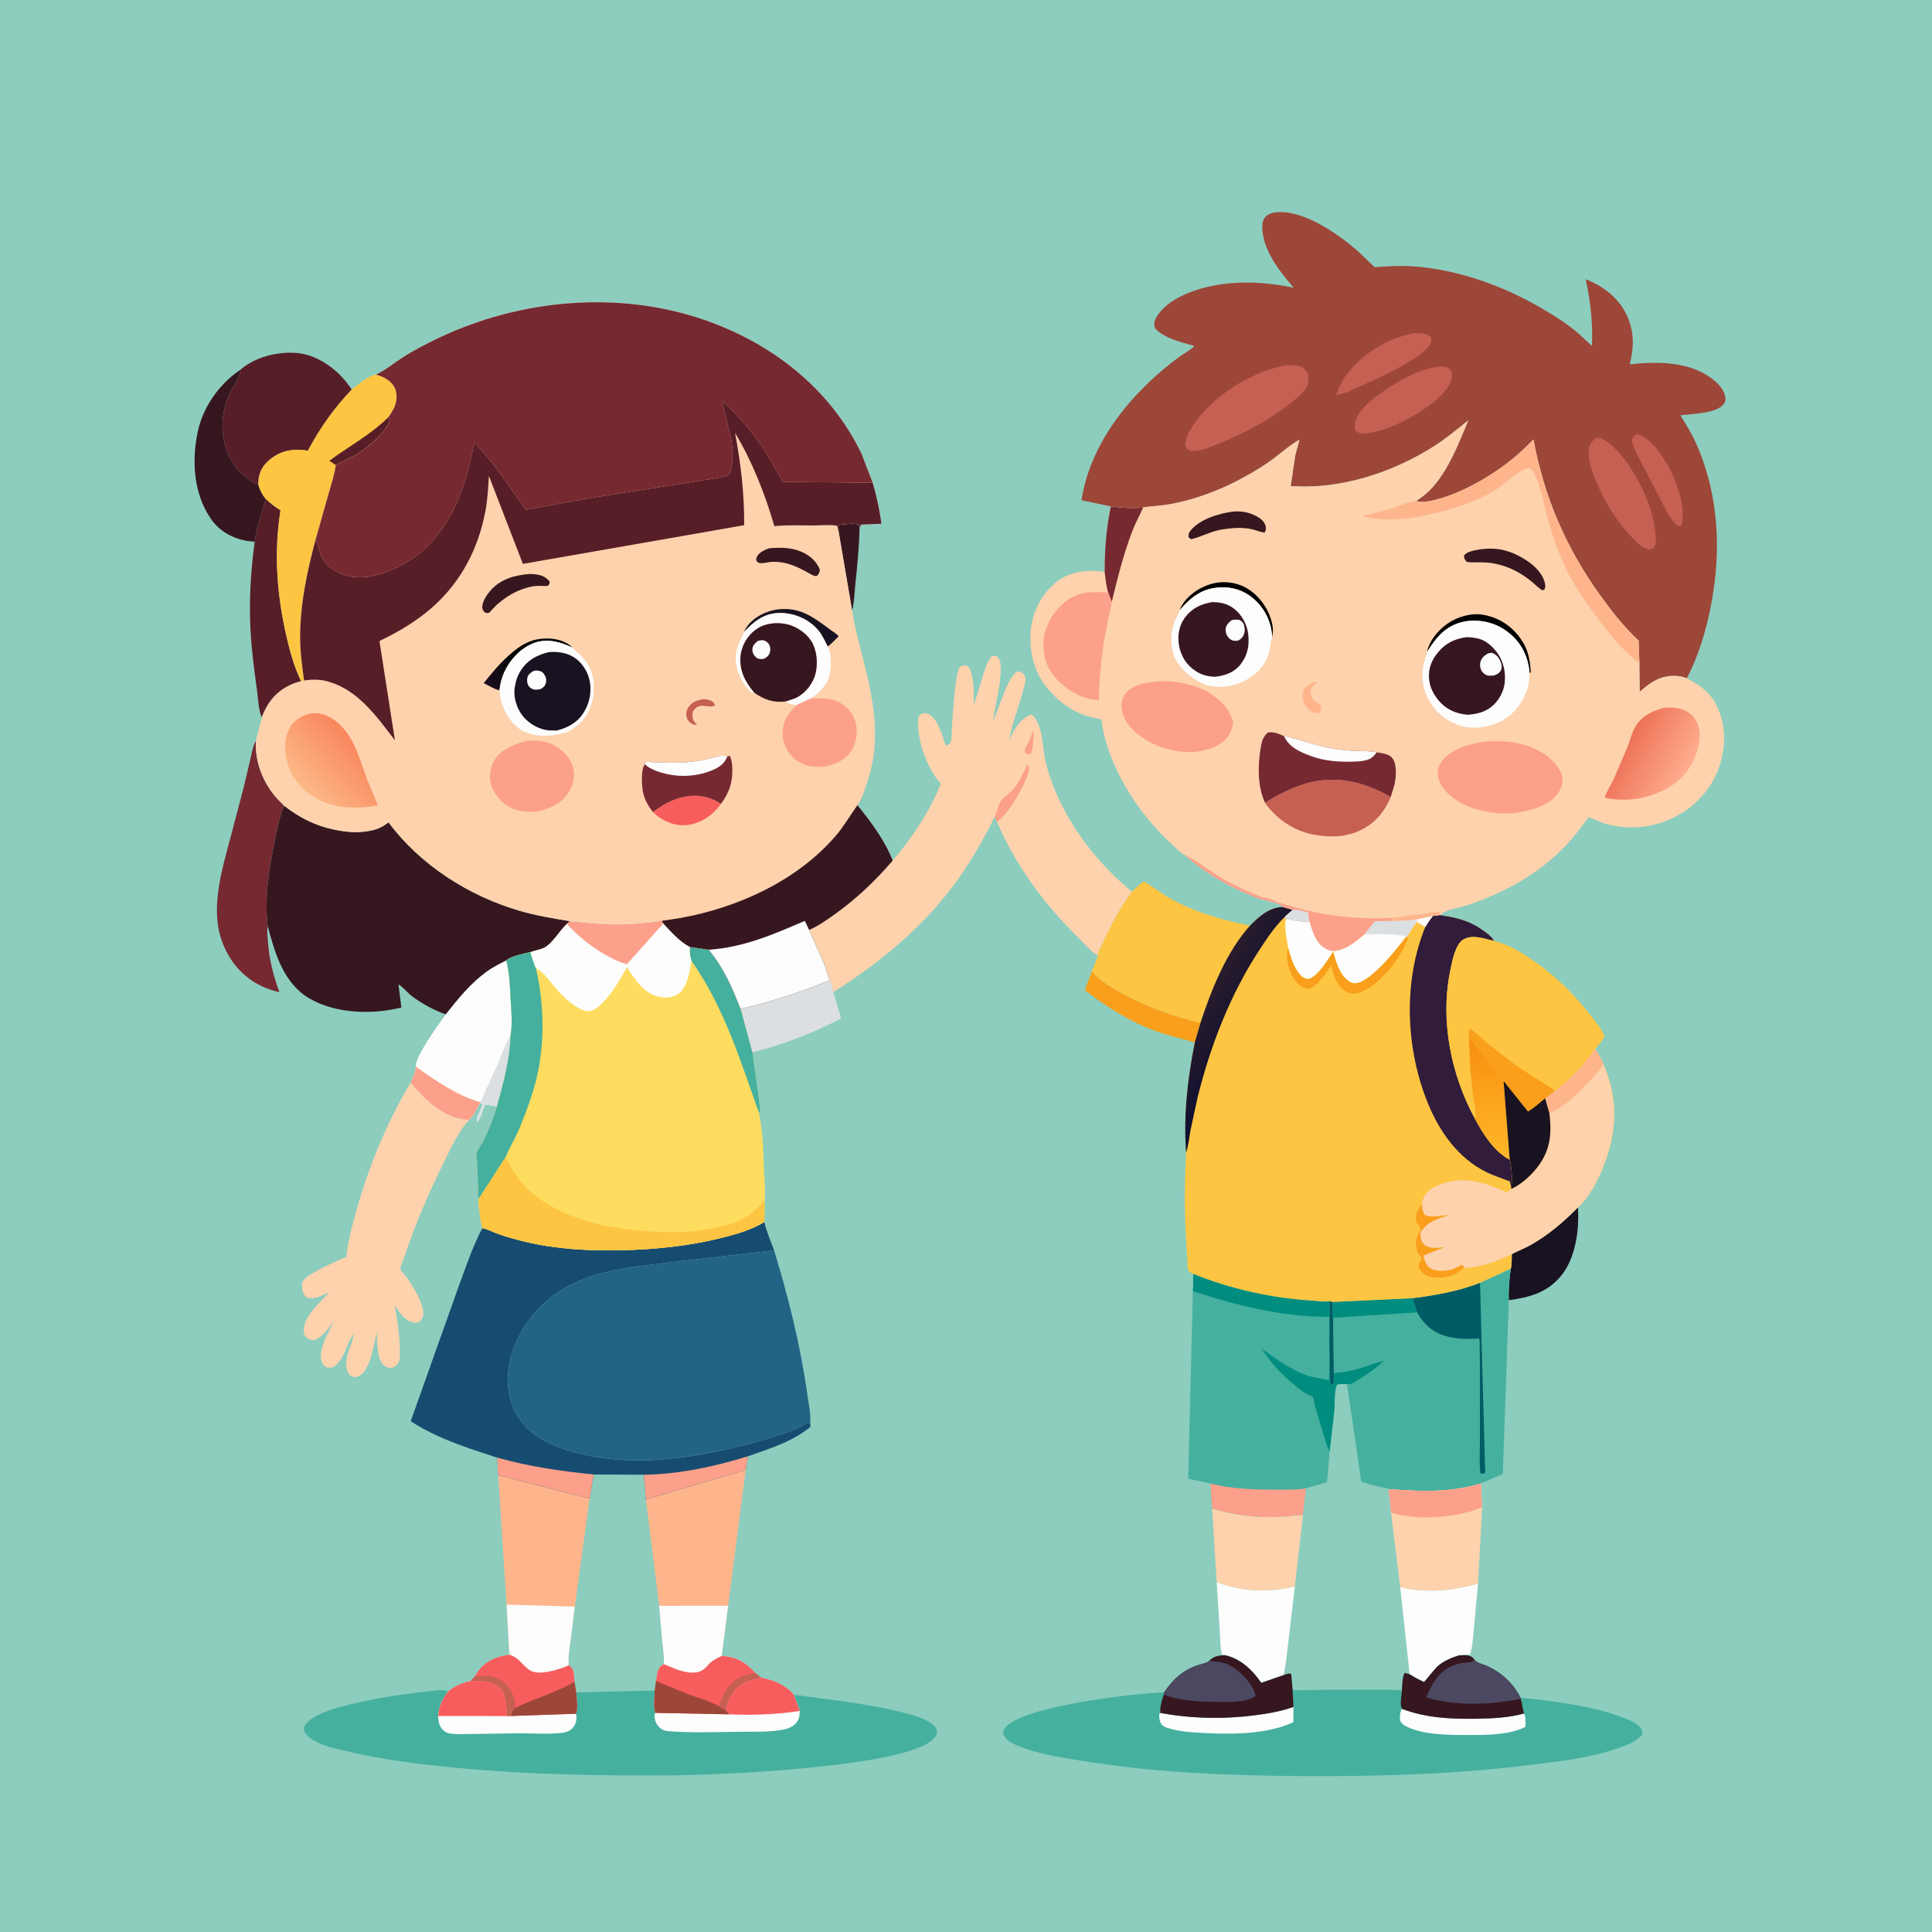 <svg version="1.1" xmlns="http://www.w3.org/2000/svg" style="display: block;" viewBox="0 0 2048 2048" width="1024" height="1024">
<defs>
	<linearGradient id="Gradient1" gradientUnits="userSpaceOnUse" x1="1276.65" y1="1061.88" x2="1321.65" y2="1087.58">
		<stop class="stop0" offset="0" stop-opacity="1" stop-color="rgb(41,28,44)"/>
		<stop class="stop1" offset="1" stop-opacity="1" stop-color="rgb(16,16,48)"/>
	</linearGradient>
	<linearGradient id="Gradient2" gradientUnits="userSpaceOnUse" x1="1572.96" y1="1102.94" x2="1582.32" y2="1226.12">
		<stop class="stop0" offset="0" stop-opacity="1" stop-color="rgb(247,144,16)"/>
		<stop class="stop1" offset="1" stop-opacity="1" stop-color="rgb(255,182,41)"/>
	</linearGradient>
	<linearGradient id="Gradient3" gradientUnits="userSpaceOnUse" x1="1724.69" y1="788.246" x2="1783.75" y2="821.607">
		<stop class="stop0" offset="0" stop-opacity="1" stop-color="rgb(237,114,88)"/>
		<stop class="stop1" offset="1" stop-opacity="1" stop-color="rgb(254,172,140)"/>
	</linearGradient>
	<linearGradient id="Gradient4" gradientUnits="userSpaceOnUse" x1="546.716" y1="697.494" x2="519.578" y2="726.364">
		<stop class="stop0" offset="0" stop-opacity="1" stop-color="rgb(5,8,6)"/>
		<stop class="stop1" offset="1" stop-opacity="1" stop-color="rgb(27,12,28)"/>
	</linearGradient>
	<linearGradient id="Gradient5" gradientUnits="userSpaceOnUse" x1="376.744" y1="788.689" x2="324.633" y2="837.2">
		<stop class="stop0" offset="0" stop-opacity="1" stop-color="rgb(249,135,94)"/>
		<stop class="stop1" offset="1" stop-opacity="1" stop-color="rgb(252,184,134)"/>
	</linearGradient>
</defs>
<path transform="translate(0,0)" fill="rgb(140,205,190)" d="M -0 -0 L 2048 0 L 2048 2048 L -0 2048 L -0 -0 z"/>
<path transform="translate(0,0)" fill="rgb(55,23,31)" d="M 888.876 562.918 C 889 560.983 889.014 561.873 888.804 559.67 C 888.587 557.408 888.688 557.928 890.005 556.305 C 894.662 555.8 906.76 553.982 910.49 556.5 L 911.164 560.109 C 910.786 580.219 908.657 600.271 906.611 620.273 C 905.707 629.117 905.533 638.8 903.309 647.384 L 888.876 562.918 z"/>
<path transform="translate(0,0)" fill="rgb(249,159,27)" d="M 1157.24 1029.86 C 1166.13 1039.57 1176.33 1045.69 1187.72 1052.05 C 1213.94 1066.7 1243.29 1077.69 1272.6 1084.12 L 1266.55 1104.96 C 1252.23 1101.01 1237.95 1097.76 1223.97 1092.58 C 1196.97 1082.59 1172.71 1067.18 1150.05 1049.64 L 1157.24 1029.86 z"/>
<path transform="translate(0,0)" fill="rgb(25,18,33)" d="M 1672.65 1279.83 C 1674.29 1303.89 1670.16 1334.61 1653.84 1353.56 C 1639.1 1370.67 1620.84 1375.26 1599.4 1378.25 C 1598.97 1367.33 1599.9 1355.64 1601.56 1344.86 C 1602.78 1340.13 1602.38 1334.3 1602.59 1329.38 C 1609.19 1325.89 1616.14 1323.28 1622.69 1319.56 C 1641.9 1308.69 1657.25 1295.42 1672.65 1279.83 z"/>
<path transform="translate(0,0)" fill="rgb(219,223,225)" d="M 785.074 1069.53 C 817.701 1061.99 849.052 1051.63 880.052 1038.91 L 883.428 1051.65 L 891.699 1079.58 C 861.775 1095.09 830.298 1107.46 797.543 1115.62 L 785.074 1069.53 z"/>
<path transform="translate(0,0)" fill="rgb(55,23,31)" d="M 269.99 574.303 L 261.645 573.434 C 245.48 570.302 232.002 562.808 222.787 548.895 C 205.032 522.091 203.211 488.155 209.65 457.52 C 215.093 431.625 232.708 406.558 254.744 392.043 L 254.691 393.765 C 254.296 400.072 246.942 409.86 244.082 415.782 C 240.464 423.275 238.012 430.742 236.892 439 L 236.619 440.863 C 235.399 449.741 235.587 459.306 237.638 468.03 C 242.207 487.461 251.36 500.696 268.444 511.245 C 270.226 512.345 271.852 513.057 273.824 513.719 C 275.49 519.597 277.685 524.015 281.6 528.721 C 277.594 543.871 272.269 558.769 269.99 574.303 z"/>
<path transform="translate(0,0)" fill="rgb(88,30,40)" d="M 281.6 528.721 C 286.631 533.466 291.419 537.337 297.339 540.921 C 290.498 584.338 293.164 626.098 302.408 668.912 C 306.203 686.487 311.302 705.93 319.216 722.143 C 304.862 725.518 292.152 734.023 284.269 746.605 C 281.657 750.775 279.281 755.635 277.612 760.26 C 274.06 754.179 273.66 740.556 272.669 733.437 C 269.226 708.719 265.907 683.46 265.144 658.5 C 264.277 630.161 266.226 602.362 269.99 574.303 C 272.269 558.769 277.594 543.871 281.6 528.721 z"/>
<path transform="translate(0,0)" fill="rgb(118,41,49)" d="M 271.297 785.139 C 269.963 806.893 278.539 829.319 292.853 845.538 L 301.217 854.154 C 296.206 865.889 293.73 879.356 291.19 891.833 C 285.294 920.788 279.983 952.32 283.874 981.888 C 282.708 986.451 283.632 991.833 283.924 996.5 C 285.159 1016.24 289.332 1033.2 296.196 1051.69 C 288.869 1050.4 280.874 1047.27 274.297 1043.83 C 254.2 1033.3 240.331 1014.74 233.816 993.244 C 229.411 978.71 229.227 963.605 230.903 948.598 C 233.153 928.45 238.8 908.247 244.113 888.731 L 258.28 834.804 L 265.14 805.872 C 266.734 798.899 267.92 791.501 271.297 785.139 z"/>
<path transform="translate(0,0)" fill="rgb(252,253,252)" d="M 536.53 1018.06 C 540.196 1030.47 540.417 1044.81 541.184 1057.71 C 541.965 1070.86 543.479 1084.72 541.187 1097.78 C 540.45 1123.48 533.383 1148.68 526.657 1173.34 C 524.311 1171.82 517.823 1171.45 514.969 1170.95 C 510.639 1175.97 511.054 1184.54 505.666 1189.53 C 504.315 1184.94 509.986 1175.91 511.334 1171 L 509.02 1168.74 C 505.899 1175.08 502.485 1182.31 497.295 1187.19 L 492.843 1186.84 C 468.925 1184.29 449.748 1165.15 435.2 1147.66 C 437.717 1142.29 440.512 1136.62 440.845 1130.63 C 439.263 1121.02 465.566 1084.97 472.44 1075.3 C 485.435 1058.8 498.766 1042.31 515.912 1029.87 C 522.347 1025.21 529.469 1021.67 536.53 1018.06 z"/>
<path transform="translate(0,0)" fill="rgb(219,223,225)" d="M 508.927 1168.35 C 511.887 1164.66 513.666 1158.41 515.635 1153.99 L 527.435 1128.8 C 531.626 1118.96 535.255 1106.61 541.187 1097.78 C 540.45 1123.48 533.383 1148.68 526.657 1173.34 C 524.311 1171.82 517.823 1171.45 514.969 1170.95 C 510.639 1175.97 511.054 1184.54 505.666 1189.53 C 504.315 1184.94 509.986 1175.91 511.334 1171 L 509.02 1168.74 L 508.927 1168.35 z"/>
<path transform="translate(0,0)" fill="rgb(252,160,139)" d="M 440.845 1130.63 C 461.284 1145.35 484.533 1161.36 508.927 1168.35 L 509.02 1168.74 C 505.899 1175.08 502.485 1182.31 497.295 1187.19 L 492.843 1186.84 C 468.925 1184.29 449.748 1165.15 435.2 1147.66 C 437.717 1142.29 440.512 1136.62 440.845 1130.63 z"/>
<path transform="translate(0,0)" fill="rgb(88,30,40)" d="M 254.744 392.043 C 270.329 378.359 293.743 372.666 314 374.128 C 334.467 375.606 353.629 388.72 366.405 404.103 L 372.911 412.825 C 353.836 433.004 339.428 453.389 326.305 477.778 L 325.346 477.599 C 311.98 475.417 299.547 477.205 288.302 485.408 C 280.502 491.098 275.438 497.984 274.177 507.673 L 273.824 513.719 C 271.852 513.057 270.226 512.345 268.444 511.245 C 251.36 500.696 242.207 487.461 237.638 468.03 C 235.587 459.306 235.399 449.741 236.619 440.863 L 236.892 439 C 238.012 430.742 240.464 423.275 244.082 415.782 C 246.942 409.86 254.296 400.072 254.691 393.765 L 254.744 392.043 z"/>
<path transform="translate(0,0)" fill="rgb(253,197,66)" d="M 372.911 412.825 C 380.018 407.313 389.631 398.649 398.604 397.018 C 406.318 399.335 414.081 402.984 418.127 410.457 C 421.133 416.01 420.911 423.469 418.97 429.32 C 417.435 433.951 414.549 438.282 411.714 442.218 C 412.669 443.787 413.279 443.988 412.902 445.9 C 410.656 457.28 388.059 475.915 378.234 481.795 L 355.991 493.011 C 354.63 503.114 351.244 513.231 348.417 523.019 L 334.331 572.936 C 325.517 605.734 318.142 640.86 318.191 675 C 318.213 690.561 320.14 705.919 322.35 721.294 L 319.216 722.143 C 311.302 705.93 306.203 686.487 302.408 668.912 C 293.164 626.098 290.498 584.338 297.339 540.921 C 291.419 537.337 286.631 533.466 281.6 528.721 C 277.685 524.015 275.49 519.597 273.824 513.719 L 274.177 507.673 C 275.438 497.984 280.502 491.098 288.302 485.408 C 299.547 477.205 311.98 475.417 325.346 477.599 L 326.305 477.778 C 339.428 453.389 353.836 433.004 372.911 412.825 z"/>
<path transform="translate(0,0)" fill="rgb(88,30,40)" d="M 411.714 442.218 C 412.669 443.787 413.279 443.988 412.902 445.9 C 410.656 457.28 388.059 475.915 378.234 481.795 L 355.991 493.011 L 349.106 488.411 C 370.001 473.002 393.133 460.617 411.714 442.218 z"/>
<path transform="translate(0,0)" fill="rgb(253,197,66)" d="M 1199.97 945.254 C 1203.99 941.4 1207.85 937.156 1212.72 934.392 C 1221.88 939.795 1230.17 946.437 1239.37 951.731 C 1266.18 967.164 1295 974.919 1325.02 981.24 C 1299.95 1009.23 1284.23 1048.84 1272.6 1084.12 C 1243.29 1077.69 1213.94 1066.7 1187.72 1052.05 C 1176.33 1045.69 1166.13 1039.57 1157.24 1029.86 L 1163.87 1013.23 C 1163.8 1009.33 1167.53 1002.78 1169.24 999.034 C 1177.99 979.86 1187.24 962.118 1199.97 945.254 z"/>
<path transform="translate(0,0)" fill="rgb(254,181,140)" d="M 528.058 1563.77 L 625.18 1588.54 L 609.45 1703.07 L 604.842 1740.19 C 603.793 1748.29 602.12 1756.86 602.974 1765.02 L 601.007 1766.13 C 591.682 1770.28 570.188 1776.71 561.153 1770.32 C 553.681 1765.05 550.3 1757.7 541.058 1754.47 L 539.997 1754.12 L 537.008 1700.93 L 528.058 1563.77 z"/>
<path transform="translate(0,0)" fill="rgb(252,253,252)" d="M 537.008 1700.93 L 609.45 1703.07 L 604.842 1740.19 C 603.793 1748.29 602.12 1756.86 602.974 1765.02 L 601.007 1766.13 C 591.682 1770.28 570.188 1776.71 561.153 1770.32 C 553.681 1765.05 550.3 1757.7 541.058 1754.47 L 539.997 1754.12 L 537.008 1700.93 z"/>
<path transform="translate(0,0)" fill="rgb(254,181,140)" d="M 684.537 1589.62 L 790.477 1558.04 L 771.845 1702.16 L 765.026 1755.41 C 760.998 1757.39 756.748 1759.37 753.351 1762.35 C 750.439 1764.91 748.044 1768.42 744.719 1770.46 C 736.742 1775.36 725.653 1772.57 717.458 1769.76 L 703.658 1764.12 C 703.99 1755.73 702.652 1746.97 701.791 1738.61 L 698.642 1702.24 L 684.537 1589.62 z"/>
<path transform="translate(0,0)" fill="rgb(252,253,252)" d="M 771.845 1702.16 L 765.026 1755.41 C 760.998 1757.39 756.748 1759.37 753.351 1762.35 C 750.439 1764.91 748.044 1768.42 744.719 1770.46 C 736.742 1775.36 725.653 1772.57 717.458 1769.76 L 703.658 1764.12 C 703.99 1755.73 702.652 1746.97 701.791 1738.61 L 698.642 1702.24 L 771.845 1702.16 z"/>
<path transform="translate(0,0)" fill="rgb(140,205,190)" d="M 629.364 1563.01 L 682.608 1563.3 L 684.537 1589.62 L 698.642 1702.24 L 701.791 1738.61 C 702.652 1746.97 703.99 1755.73 703.658 1764.12 C 700.625 1765.61 698.805 1767.18 697.616 1770.45 C 696.329 1773.99 695.992 1778.26 695.439 1781.99 L 694.024 1792.03 L 610.799 1794.03 L 609.03 1782.64 L 608.392 1774.05 C 607.602 1769.84 606.351 1767.48 602.974 1765.02 C 602.12 1756.86 603.793 1748.29 604.842 1740.19 L 609.45 1703.07 L 625.18 1588.54 L 629.364 1563.01 z"/>
<path transform="translate(0,0)" fill="rgb(253,210,173)" d="M 435.2 1147.66 C 449.748 1165.15 468.925 1184.29 492.843 1186.84 L 497.295 1187.19 C 486.345 1198.69 478.208 1216.62 471.167 1230.85 C 454.942 1263.64 440.776 1296.06 429.116 1330.76 C 428.438 1332.78 423.878 1344.15 424.346 1345.65 C 424.905 1347.43 429.443 1351.69 430.755 1353.51 C 437.333 1362.65 449.811 1382.58 448.592 1394 C 448.22 1397.49 446.42 1399.46 443.959 1401.74 C 442.496 1401.96 440.987 1402.25 439.5 1402.03 C 429.168 1400.48 423.423 1391.63 418.476 1383.52 C 420.997 1398.93 423.549 1414.22 423.877 1429.86 C 423.971 1434.38 424.533 1439.97 422.485 1444.14 C 421.148 1446.86 418.281 1449.49 415.215 1449.99 C 412.413 1450.45 409.35 1449.3 407.207 1447.51 C 399.134 1440.77 399.928 1421.95 399.347 1412.28 C 396.783 1424.43 392.838 1449.35 382.851 1457.23 C 380.425 1459.15 377.54 1460.1 374.476 1459.52 C 372.458 1459.14 370.358 1457.43 369.38 1455.63 C 366.151 1449.69 366.65 1442.05 368.475 1435.81 C 370.337 1429.46 374.554 1420.47 374.789 1414.04 C 367.732 1423.75 366.079 1437.09 357.271 1445.99 C 354.227 1449.07 351.753 1449.88 347.5 1449.84 C 344.752 1448.45 342.763 1447.84 341.5 1444.76 C 336.059 1431.52 348.604 1411.92 354.154 1400.32 C 349.316 1406.56 340.54 1419.84 331.881 1420.5 C 329.015 1420.72 326.503 1419.62 324.5 1417.59 C 322.481 1415.55 321.922 1412.56 321.936 1409.8 C 322.007 1395.65 339.555 1379.84 348.762 1370.28 C 347.29 1370.46 348.022 1370.26 346.376 1371.06 C 341.052 1373.63 333.521 1377.13 327.5 1376.03 C 325.586 1375.67 324.718 1375.22 323.5 1373.78 C 320.068 1369.74 319.87 1365.03 320.166 1360 C 322.467 1355.07 326.334 1352.73 330.858 1350.01 C 342.382 1343.09 355.01 1337.66 367.27 1332.19 C 368.66 1315.71 373.454 1298.9 377.882 1283 C 391.189 1235.22 409.986 1190.36 435.2 1147.66 z"/>
<path transform="translate(0,0)" fill="rgb(70,176,159)" d="M 1264.82 1350.31 C 1305.59 1366.63 1348.3 1376.16 1392.14 1378.7 C 1396.03 1378.92 1405.86 1380.5 1409.3 1379.11 L 1409.28 1395.97 L 1409.18 1428.82 L 1409.97 1457.44 C 1410.04 1460.89 1409.18 1465.43 1411.5 1468.01 L 1413.71 1466.9 L 1413.85 1455.31 L 1415.24 1455.23 C 1434.32 1453.94 1450.21 1447.16 1468.11 1441.62 C 1459.67 1449.87 1449.99 1456.73 1439.92 1462.87 C 1436.81 1464.76 1433.26 1467.37 1429.5 1467.44 L 1427.76 1467.4 C 1424.03 1467.05 1421.17 1467.03 1417.5 1467.82 C 1414.41 1472.87 1415.14 1489.46 1414.54 1495.82 L 1409.7 1538.19 L 1406.79 1571.27 L 1384.51 1577.72 L 1381.26 1605.81 C 1347.89 1610.21 1317.14 1608.98 1284.88 1599.25 L 1282.97 1572.54 L 1259.53 1567.54 L 1264.83 1354.61 L 1264.82 1350.31 z"/>
<path transform="translate(0,0)" fill="rgb(0,141,127)" d="M 1264.82 1350.31 C 1305.59 1366.63 1348.3 1376.16 1392.14 1378.7 C 1396.03 1378.92 1405.86 1380.5 1409.3 1379.11 L 1409.28 1395.97 C 1360.06 1396.15 1310.91 1383.91 1264.43 1368.68 C 1265.05 1363.93 1264.98 1359.38 1264.83 1354.61 L 1264.82 1350.31 z"/>
<path transform="translate(0,0)" fill="rgb(0,141,127)" d="M 1409.18 1428.82 L 1409.97 1457.44 C 1410.04 1460.89 1409.18 1465.43 1411.5 1468.01 L 1413.71 1466.9 L 1413.85 1455.31 L 1415.24 1455.23 C 1434.32 1453.94 1450.21 1447.16 1468.11 1441.62 C 1459.67 1449.87 1449.99 1456.73 1439.92 1462.87 C 1436.81 1464.76 1433.26 1467.37 1429.5 1467.44 L 1427.76 1467.4 C 1424.03 1467.05 1421.17 1467.03 1417.5 1467.82 C 1414.41 1472.87 1415.14 1489.46 1414.54 1495.82 L 1409.7 1538.19 C 1406.48 1534.26 1405.71 1529.01 1404.12 1524.27 L 1394.1 1491.37 C 1393.54 1489.23 1392.52 1482.11 1391.35 1480.61 C 1391.06 1480.25 1387.75 1478.94 1387.11 1478.62 C 1383.75 1476.97 1380.8 1474.97 1377.82 1472.71 C 1367.34 1464.76 1357.34 1455.21 1348.69 1445.31 L 1336.95 1429.42 C 1351.97 1439.8 1368.46 1452.24 1385.9 1458.12 C 1393.29 1460.6 1401.33 1461.01 1408.91 1463.43 L 1409.18 1428.82 z"/>
<path transform="translate(0,0)" fill="rgb(252,160,139)" d="M 1282.97 1572.54 C 1304.97 1578.6 1331.58 1579.08 1354.37 1579.1 C 1364.37 1579.11 1374.63 1579.38 1384.51 1577.72 L 1381.26 1605.81 C 1347.89 1610.21 1317.14 1608.98 1284.88 1599.25 L 1282.97 1572.54 z"/>
<path transform="translate(0,0)" fill="rgb(70,176,159)" d="M 1601.56 1344.86 C 1599.9 1355.64 1598.97 1367.33 1599.4 1378.25 L 1593.05 1562.49 L 1569.79 1572.45 C 1539.87 1582.19 1504.72 1581.13 1473.67 1578.59 C 1463.04 1576.38 1453.15 1574.28 1442.86 1570.68 L 1427.76 1467.4 L 1429.5 1467.44 C 1433.26 1467.37 1436.81 1464.76 1439.92 1462.87 C 1449.99 1456.73 1459.67 1449.87 1468.11 1441.62 C 1450.21 1447.16 1434.32 1453.94 1415.24 1455.23 L 1413.85 1455.31 L 1413.71 1466.9 L 1411.5 1468.01 C 1409.18 1465.43 1410.04 1460.89 1409.97 1457.44 L 1409.18 1428.82 L 1409.28 1395.97 L 1409.3 1379.11 L 1412.69 1380.13 L 1497.45 1376.15 C 1521.86 1373.01 1545.87 1368.88 1568.88 1359.83 L 1601.56 1344.86 z"/>
<path transform="translate(0,0)" fill="rgb(0,92,100)" d="M 1409.3 1379.11 L 1412.69 1380.13 L 1413.05 1396.91 L 1413.85 1455.31 L 1413.71 1466.9 L 1411.5 1468.01 C 1409.18 1465.43 1410.04 1460.89 1409.97 1457.44 L 1409.18 1428.82 L 1409.28 1395.97 L 1409.3 1379.11 z"/>
<path transform="translate(0,0)" fill="rgb(0,141,127)" d="M 1412.69 1380.13 L 1497.45 1376.15 L 1502.33 1391.18 L 1413.05 1396.91 L 1412.69 1380.13 z"/>
<path transform="translate(0,0)" fill="rgb(0,92,100)" d="M 1497.45 1376.15 C 1521.86 1373.01 1545.87 1368.88 1568.88 1359.83 L 1574.4 1561.5 C 1572.11 1562.16 1571.56 1562.35 1569.26 1561.82 C 1567.9 1549.16 1568.83 1535.59 1568.82 1522.84 L 1568.71 1445.63 L 1568.49 1427.03 C 1568.45 1424.64 1568.87 1420.95 1567.73 1418.9 C 1550.17 1420.19 1528.65 1419.13 1514.63 1406.88 C 1509.51 1402.41 1505.38 1397.27 1502.33 1391.18 L 1497.45 1376.15 z"/>
<path transform="translate(0,0)" fill="rgb(23,76,113)" d="M 511.276 1301.94 C 516.909 1302.9 522.886 1306.22 528.362 1308.12 C 537.518 1311.3 546.899 1313.98 556.325 1316.23 C 589.962 1324.27 625.556 1326.16 660.015 1325.3 C 694.08 1324.44 728.331 1320.99 761.5 1313.02 C 778.172 1309.02 795.536 1304.34 810.261 1295.32 C 812.573 1305.6 816.924 1315.56 820.589 1325.43 L 721.615 1336.84 C 665.143 1344.11 606.86 1345.45 566.73 1391.8 C 548.599 1412.75 536.189 1441.53 538.564 1469.57 C 538.903 1473.58 539.658 1477.31 540.6 1481.22 L 540.982 1482.88 C 545.291 1501.11 557.379 1515.43 573.205 1524.94 C 587.478 1533.51 604.318 1538.76 620.479 1542.29 C 679.371 1555.14 740.04 1544.64 797.468 1529.6 C 813.053 1525.52 829.145 1520.67 844.074 1514.56 C 848.297 1512.84 854.362 1508.05 858.877 1508.84 L 859.121 1512.48 C 839.934 1528.35 815.953 1535.64 792.854 1543.69 L 790.477 1558.04 L 684.537 1589.62 L 682.608 1563.3 L 629.364 1563.01 L 625.18 1588.54 L 528.058 1563.77 L 527.078 1545.16 C 495.153 1534.74 463.841 1525 435.368 1506.56 L 484.64 1367.99 C 492.806 1346.02 500.291 1322.68 511.276 1301.94 z"/>
<path transform="translate(0,0)" fill="rgb(252,160,139)" d="M 682.608 1563.3 C 719.233 1562.78 757.986 1554.62 792.854 1543.69 L 790.477 1558.04 L 684.537 1589.62 L 682.608 1563.3 z"/>
<path transform="translate(0,0)" fill="rgb(252,160,139)" d="M 527.078 1545.16 C 560.89 1554.67 594.511 1559.48 629.364 1563.01 L 625.18 1588.54 L 528.058 1563.77 L 527.078 1545.16 z"/>
<path transform="translate(0,0)" fill="rgb(253,210,173)" d="M 946.279 912.194 C 967.461 887.418 984.914 861.205 997.3 830.956 L 996.581 830.118 C 982.044 812.93 971.659 783.727 973.169 761 C 975.033 758.103 975.251 757.492 978.5 755.991 C 982.686 756.039 985.61 757.149 988.604 760.197 C 994.069 765.76 996.682 773.545 999.336 780.712 C 999.811 781.997 1002.12 789.77 1002.5 790.015 C 1002.95 790.309 1003.56 790.218 1004.09 790.319 C 1004.86 789.618 1007.1 788.038 1007.5 787.219 C 1009.14 783.846 1008.7 775.706 1009 771.667 C 1009.84 760.374 1012.38 713.883 1017.22 707.5 C 1018.65 705.61 1021.37 705.327 1023.5 705.072 C 1026.24 706.317 1027.34 707.258 1028.48 710.104 C 1032.76 720.879 1032.06 735.85 1032.42 747.332 L 1043.08 712.609 C 1045.06 706.814 1046.87 700.621 1051 695.959 C 1053.51 694.933 1053.77 694.995 1056.44 695.557 C 1060.17 699.228 1060.87 702.338 1060.86 707.56 C 1060.83 726.526 1055.52 745.639 1052.5 764.254 C 1058.69 752.537 1067.92 717.33 1078.5 711.737 C 1081.87 711.945 1083.57 712.37 1085.72 715.253 C 1088.55 719.058 1086.03 726.319 1084.96 730.569 C 1080.37 748.76 1072.81 765.734 1069.97 784.395 C 1075.33 772.883 1080.27 762.905 1092.5 757.49 C 1095.65 758.385 1096.28 759.663 1097.99 762.5 C 1106.28 776.32 1104.88 792.961 1108.58 808.181 C 1121.38 860.782 1158.36 911.456 1199.97 945.254 C 1187.24 962.118 1177.99 979.86 1169.24 999.034 C 1167.53 1002.78 1163.8 1009.33 1163.87 1013.23 C 1156.37 1008.13 1149.65 1000.42 1143.17 994.058 C 1107.33 958.829 1076.72 917.91 1056.98 871.498 L 1054.4 865.8 C 1041.1 892.975 1025.06 920.391 1006.44 944.292 C 972.785 987.486 929.566 1022.64 883.428 1051.65 L 880.052 1038.91 C 877.32 1035.47 875.812 1026.91 874.061 1022.7 L 857.68 985.804 C 868.037 981.216 877.377 974.57 886.518 967.963 C 908.583 952.016 928.636 932.901 946.279 912.194 z"/>
<path transform="translate(0,0)" fill="rgb(252,160,139)" d="M 1095.46 774.5 L 1095.59 774.959 C 1096.06 779.569 1094.83 795.918 1092.5 799.417 L 1088.5 798.898 L 1086.34 797.653 C 1085.69 793.741 1089.16 789.565 1090.74 785.916 C 1092.42 782.057 1093.4 778.241 1095.46 774.5 z"/>
<path transform="translate(0,0)" fill="rgb(252,160,139)" d="M 1054.4 865.8 L 1059.33 852.481 C 1062.23 844.805 1070.73 841.348 1075.87 834.547 C 1081.42 827.2 1084.57 819.529 1088.5 811.317 L 1090.12 811.5 C 1091.91 815.412 1089.94 819.94 1088.5 823.804 C 1085.59 831.611 1081.52 838.759 1077.42 845.979 C 1072.15 855.272 1064.93 864.368 1056.98 871.498 L 1054.4 865.8 z"/>
<path transform="translate(0,0)" fill="rgb(55,23,31)" d="M 301.217 854.154 C 321.329 869.685 340.719 878.132 365.93 881.4 C 375.058 882.583 384.509 882.313 393.5 880.362 L 395.116 880.032 C 401.143 878.723 407.025 875.525 411.861 871.756 C 445.57 916.983 496.748 949.647 550.659 965.445 C 568.29 970.612 586.103 973.464 604.176 976.491 L 601.044 979.423 L 600.246 980.144 C 592.849 987.003 585.234 1001.04 576.23 1004.98 C 571.852 1006.9 566.896 1007.66 562.392 1009.29 C 554.704 1011.01 542.713 1013.3 536.53 1018.06 C 529.469 1021.67 522.347 1025.21 515.912 1029.87 C 498.766 1042.31 485.435 1058.8 472.44 1075.3 C 459.194 1070.38 447.45 1064.09 436.095 1055.57 C 433.226 1053.42 424.886 1044.06 422.422 1043.77 L 425.47 1067.97 L 424.543 1068.22 C 394.211 1075.75 355.243 1074.48 327.753 1058.27 C 300.622 1042.26 291.315 1010.33 283.874 981.888 C 279.983 952.32 285.294 920.788 291.19 891.833 C 293.73 879.356 296.206 865.889 301.217 854.154 z"/>
<path transform="translate(0,0)" fill="rgb(140,205,190)" d="M 1409.7 1538.19 L 1414.54 1495.82 C 1415.14 1489.46 1414.41 1472.87 1417.5 1467.82 C 1421.17 1467.03 1424.03 1467.05 1427.76 1467.4 L 1442.86 1570.68 C 1453.15 1574.28 1463.04 1576.38 1473.67 1578.59 C 1504.72 1581.13 1539.87 1582.19 1569.79 1572.45 L 1571.16 1597.54 L 1566.78 1678.74 L 1562.38 1726.54 C 1561.46 1735.56 1561 1745.37 1558.16 1754.02 L 1556.68 1753.96 C 1553.38 1753.87 1549.68 1753.77 1546.52 1754.77 C 1537.78 1757.57 1529.75 1760.86 1522.96 1767.25 C 1521.09 1769.01 1510.19 1782.74 1509.57 1782.88 C 1508.86 1783.03 1500.69 1778.63 1499.5 1778 L 1494.28 1774.84 L 1489.16 1773.34 C 1486.35 1777 1486.53 1787.06 1486.08 1791.86 C 1475.96 1790.69 1465.17 1791.17 1454.98 1791.15 L 1402.71 1791.26 C 1391.94 1791.38 1380.97 1792.06 1370.22 1791.55 L 1368.69 1774.5 C 1365.92 1773.38 1363.25 1774.95 1360.43 1775.8 L 1336.92 1783.89 C 1327.75 1770.27 1314.67 1757.85 1298.21 1754.56 L 1295.2 1753.5 C 1293.31 1744.88 1293.49 1735.44 1292.87 1726.63 L 1289.73 1676.96 L 1284.88 1599.25 C 1317.14 1608.98 1347.89 1610.21 1381.26 1605.81 L 1384.51 1577.72 L 1406.79 1571.27 L 1409.7 1538.19 z"/>
<path transform="translate(0,0)" fill="rgb(252,253,252)" d="M 1566.78 1678.74 L 1562.38 1726.54 C 1561.46 1735.56 1561 1745.37 1558.16 1754.02 L 1556.68 1753.96 C 1553.38 1753.87 1549.68 1753.77 1546.52 1754.77 C 1537.78 1757.57 1529.75 1760.86 1522.96 1767.25 C 1521.09 1769.01 1510.19 1782.74 1509.57 1782.88 C 1508.86 1783.03 1500.69 1778.63 1499.5 1778 L 1494.28 1774.84 L 1484.26 1682.44 C 1512.25 1688.95 1539.31 1686.24 1566.78 1678.74 z"/>
<path transform="translate(0,0)" fill="rgb(252,253,252)" d="M 1289.73 1676.96 C 1315.3 1687.49 1345.99 1688.22 1372.61 1681.6 L 1365.21 1744.56 C 1363.89 1754.82 1363.24 1765.84 1360.43 1775.8 L 1336.92 1783.89 C 1327.75 1770.27 1314.67 1757.85 1298.21 1754.56 L 1295.2 1753.5 C 1293.31 1744.88 1293.49 1735.44 1292.87 1726.63 L 1289.73 1676.96 z"/>
<path transform="translate(0,0)" fill="rgb(253,210,173)" d="M 1284.88 1599.25 C 1317.14 1608.98 1347.89 1610.21 1381.26 1605.81 L 1372.61 1681.6 C 1345.99 1688.22 1315.3 1687.49 1289.73 1676.96 L 1284.88 1599.25 z"/>
<path transform="translate(0,0)" fill="rgb(253,210,173)" d="M 1569.79 1572.45 L 1571.16 1597.54 L 1566.78 1678.74 C 1539.31 1686.24 1512.25 1688.95 1484.26 1682.44 L 1474.6 1603.33 L 1472.09 1580 L 1473.67 1578.59 C 1504.72 1581.13 1539.87 1582.19 1569.79 1572.45 z"/>
<path transform="translate(0,0)" fill="rgb(252,160,139)" d="M 1569.79 1572.45 L 1571.16 1597.54 C 1544.84 1609.21 1502.18 1612.16 1474.6 1603.33 L 1472.09 1580 L 1473.67 1578.59 C 1504.72 1581.13 1539.87 1582.19 1569.79 1572.45 z"/>
<path transform="translate(0,0)" fill="rgb(70,176,159)" d="M 539.997 1754.12 L 541.058 1754.47 C 550.3 1757.7 553.681 1765.05 561.153 1770.32 C 570.188 1776.71 591.682 1770.28 601.007 1766.13 L 602.974 1765.02 C 606.351 1767.48 607.602 1769.84 608.392 1774.05 L 609.03 1782.64 L 610.799 1794.03 L 694.024 1792.03 L 695.439 1781.99 C 695.992 1778.26 696.329 1773.99 697.616 1770.45 C 698.805 1767.18 700.625 1765.61 703.658 1764.12 L 717.458 1769.76 C 725.653 1772.57 736.742 1775.36 744.719 1770.46 C 748.044 1768.42 750.439 1764.91 753.351 1762.35 C 756.748 1759.37 760.998 1757.39 765.026 1755.41 C 781.084 1756.27 790.379 1762.16 801.023 1773.71 L 806.654 1778.35 C 819.726 1780.76 832.63 1785.89 841.323 1796.38 C 879.177 1801.96 916.744 1805.27 954.045 1814.59 C 964.474 1817.2 979.84 1820.76 988.256 1827.7 C 991.33 1830.23 992.873 1831.91 993.098 1835.82 C 993.293 1839.22 991.63 1841.09 989.386 1843.42 C 960.574 1873.35 762.217 1881.58 714.5 1881.95 C 637.482 1882.54 560.719 1881.37 484 1874 C 446.877 1870.43 409.354 1865.93 372.973 1857.57 C 358.366 1854.21 335.639 1850.42 325.093 1838.96 C 323.121 1836.81 322.04 1835.01 322.309 1832 C 322.808 1826.4 330.436 1821.77 334.696 1819.36 C 345.714 1813.11 359.265 1809.68 371.487 1806.67 C 397.476 1800.26 423.802 1796.28 450.389 1793.41 C 456.644 1792.73 468.229 1790.45 473.878 1792.56 L 474.965 1793.13 C 482.162 1787 490.09 1783.98 499.131 1781.75 L 502.708 1777.68 L 507.166 1771.07 C 515.714 1760.09 526.619 1755.7 539.997 1754.12 z"/>
<path transform="translate(0,0)" fill="rgb(252,253,252)" d="M 539.997 1754.12 L 541.058 1754.47 C 550.3 1757.7 553.681 1765.05 561.153 1770.32 C 570.188 1776.71 591.682 1770.28 601.007 1766.13 L 602.974 1765.02 C 606.351 1767.48 607.602 1769.84 608.392 1774.05 L 609.03 1782.64 L 610.799 1794.03 C 611.066 1799.26 613.18 1812.68 610.287 1816.63 C 611.719 1820.04 611.046 1824.08 609.734 1827.56 C 608.458 1830.94 605.351 1833.83 602.052 1835.22 C 600.235 1835.98 598.095 1836.65 596.13 1836.88 C 580.499 1838.66 563.144 1837.24 547.332 1837.37 L 494.58 1838.2 C 488.029 1838.16 478.89 1839.01 472.92 1836.28 C 469.453 1834.69 466.787 1830.89 465.618 1827.35 C 464.754 1824.74 464.6 1821.79 464.397 1819.05 C 465.634 1808.82 468.407 1801.13 474.965 1793.13 C 482.162 1787 490.09 1783.98 499.131 1781.75 L 502.708 1777.68 L 507.166 1771.07 C 515.714 1760.09 526.619 1755.7 539.997 1754.12 z"/>
<path transform="translate(0,0)" fill="rgb(248,93,93)" d="M 474.965 1793.13 C 482.162 1787 490.09 1783.98 499.131 1781.75 C 510.371 1782.03 523.048 1781.35 531.192 1790.86 C 537.066 1797.71 536.659 1810.53 537.553 1819.1 L 464.397 1819.05 C 465.634 1808.82 468.407 1801.13 474.965 1793.13 z"/>
<path transform="translate(0,0)" fill="rgb(248,93,93)" d="M 539.997 1754.12 L 541.058 1754.47 C 550.3 1757.7 553.681 1765.05 561.153 1770.32 C 570.188 1776.71 591.682 1770.28 601.007 1766.13 L 602.974 1765.02 C 606.351 1767.48 607.602 1769.84 608.392 1774.05 L 609.03 1782.64 L 610.799 1794.03 C 611.066 1799.26 613.18 1812.68 610.287 1816.63 L 541.963 1819 L 537.553 1819.1 C 536.659 1810.53 537.066 1797.71 531.192 1790.86 C 523.048 1781.35 510.371 1782.03 499.131 1781.75 L 502.708 1777.68 L 507.166 1771.07 C 515.714 1760.09 526.619 1755.7 539.997 1754.12 z"/>
<path transform="translate(0,0)" fill="rgb(197,96,83)" d="M 502.708 1777.68 C 512.415 1775.27 521.798 1775.44 530.606 1780.74 C 538.29 1785.37 543.377 1793.12 545.33 1801.81 C 545.958 1804.61 546.044 1807.5 546.14 1810.36 C 543.44 1813.33 542.087 1814.83 541.963 1819 L 537.553 1819.1 C 536.659 1810.53 537.066 1797.71 531.192 1790.86 C 523.048 1781.35 510.371 1782.03 499.131 1781.75 L 502.708 1777.68 z"/>
<path transform="translate(0,0)" fill="rgb(157,71,57)" d="M 546.14 1810.36 C 566.527 1800.4 589.609 1794.31 609.03 1782.64 L 610.799 1794.03 C 611.066 1799.26 613.18 1812.68 610.287 1816.63 L 541.963 1819 C 542.087 1814.83 543.44 1813.33 546.14 1810.36 z"/>
<path transform="translate(0,0)" fill="rgb(252,253,252)" d="M 765.026 1755.41 C 781.084 1756.27 790.379 1762.16 801.023 1773.71 L 806.654 1778.35 C 819.726 1780.76 832.63 1785.89 841.323 1796.38 L 847.802 1813.59 C 847.631 1819.31 847.094 1823.6 842.714 1827.71 C 839.46 1830.77 835.237 1832.49 830.911 1833.36 C 815.38 1836.46 797.753 1835.55 781.905 1835.77 C 757.666 1836.11 732.369 1837.02 708.216 1835.09 C 703.61 1834.72 700.478 1832.95 697.5 1829.42 C 694.441 1825.8 693.636 1821.35 693.941 1816.74 L 695.038 1815.72 C 692.259 1811.44 693.97 1797.51 694.024 1792.03 L 695.439 1781.99 C 695.992 1778.26 696.329 1773.99 697.616 1770.45 C 698.805 1767.18 700.625 1765.61 703.658 1764.12 L 717.458 1769.76 C 725.653 1772.57 736.742 1775.36 744.719 1770.46 C 748.044 1768.42 750.439 1764.91 753.351 1762.35 C 756.748 1759.37 760.998 1757.39 765.026 1755.41 z"/>
<path transform="translate(0,0)" fill="rgb(248,93,93)" d="M 806.654 1778.35 C 819.726 1780.76 832.63 1785.89 841.323 1796.38 L 847.802 1813.59 C 824.069 1817.47 797.099 1818.41 773.125 1817.26 L 769.701 1813.12 C 769.901 1806.97 773.225 1799.95 776.498 1794.86 C 783.682 1783.67 794.623 1781.11 806.654 1778.35 z"/>
<path transform="translate(0,0)" fill="rgb(248,93,93)" d="M 765.026 1755.41 C 781.084 1756.27 790.379 1762.16 801.023 1773.71 L 806.654 1778.35 C 794.623 1781.11 783.682 1783.67 776.498 1794.86 C 773.225 1799.95 769.901 1806.97 769.701 1813.12 L 773.125 1817.26 L 695.038 1815.72 C 692.259 1811.44 693.97 1797.51 694.024 1792.03 L 695.439 1781.99 C 695.992 1778.26 696.329 1773.99 697.616 1770.45 C 698.805 1767.18 700.625 1765.61 703.658 1764.12 L 717.458 1769.76 C 725.653 1772.57 736.742 1775.36 744.719 1770.46 C 748.044 1768.42 750.439 1764.91 753.351 1762.35 C 756.748 1759.37 760.998 1757.39 765.026 1755.41 z"/>
<path transform="translate(0,0)" fill="rgb(197,96,83)" d="M 762.082 1808.56 C 764.811 1800.74 767.212 1793.71 772.738 1787.36 C 780.659 1778.27 789.221 1774.57 801.023 1773.71 L 806.654 1778.35 C 794.623 1781.11 783.682 1783.67 776.498 1794.86 C 773.225 1799.95 769.901 1806.97 769.701 1813.12 C 767.239 1812.17 764.382 1809.96 762.082 1808.56 z"/>
<path transform="translate(0,0)" fill="rgb(157,71,57)" d="M 695.439 1781.99 L 730 1796.08 C 740.65 1799.97 752.077 1803.2 762.082 1808.56 C 764.382 1809.96 767.239 1812.17 769.701 1813.12 L 773.125 1817.26 L 695.038 1815.72 C 692.259 1811.44 693.97 1797.51 694.024 1792.03 L 695.439 1781.99 z"/>
<path transform="translate(0,0)" fill="rgb(70,176,159)" d="M 1546.52 1754.77 C 1552.04 1754.91 1558.26 1753.46 1561.96 1758.03 L 1563.1 1759.57 C 1566.07 1762.91 1571.25 1763.94 1575.29 1765.64 C 1590.98 1772.24 1604.5 1784.64 1611.91 1800 C 1623.69 1800.29 1635.85 1802.28 1647.5 1803.9 C 1671.32 1807.21 1696.97 1811.6 1719.44 1820.36 C 1725.9 1822.88 1733.2 1825.31 1738.05 1830.5 C 1740.82 1833.46 1741.01 1834.49 1740.92 1838.5 C 1736.27 1843.79 1732.13 1846.5 1725.58 1849.22 C 1692.71 1862.86 1654.7 1866.95 1619.69 1871.23 C 1540.52 1880.91 1461.47 1883.21 1381.76 1882.73 C 1301.89 1882.25 1222.44 1879.14 1143.5 1866.02 C 1121.91 1862.43 1097.65 1858.78 1077.5 1849.96 C 1071.05 1847.14 1065.97 1844.4 1063.37 1837.5 C 1063.59 1834.56 1064.2 1832.66 1066.24 1830.5 C 1087.24 1808.25 1202.06 1794.88 1234.05 1794.08 C 1243.47 1779.97 1253.88 1770.4 1270.3 1765.05 C 1273.86 1763.88 1279.12 1763.07 1281.91 1760.53 C 1286.89 1755.45 1291.48 1755.08 1298.21 1754.56 C 1314.67 1757.85 1327.75 1770.27 1336.92 1783.89 L 1360.43 1775.8 C 1363.25 1774.95 1365.92 1773.38 1368.69 1774.5 L 1370.22 1791.55 C 1380.97 1792.06 1391.94 1791.38 1402.71 1791.26 L 1454.98 1791.15 C 1465.17 1791.17 1475.96 1790.69 1486.08 1791.86 C 1486.53 1787.06 1486.35 1777 1489.16 1773.34 L 1494.28 1774.84 L 1499.5 1778 C 1500.69 1778.63 1508.86 1783.03 1509.57 1782.88 C 1510.19 1782.74 1521.09 1769.01 1522.96 1767.25 C 1529.75 1760.86 1537.78 1757.57 1546.52 1754.77 z"/>
<path transform="translate(0,0)" fill="rgb(252,253,252)" d="M 1615.7 1816.33 C 1617.66 1820.58 1617 1826.08 1617.02 1830.69 L 1610.35 1833.41 C 1593.65 1839.29 1573.78 1839.22 1556.28 1839.17 C 1535.7 1839.12 1508.61 1839.35 1489.96 1829.69 C 1487.95 1828.65 1484.85 1826.31 1484.33 1823.96 C 1483.56 1820.51 1484.04 1814.27 1486.1 1811.4 C 1511.93 1821.31 1538.64 1822.36 1566.04 1821.91 C 1582.34 1821.65 1599.96 1820.78 1615.7 1816.33 z"/>
<path transform="translate(0,0)" fill="rgb(252,253,252)" d="M 1371.13 1809.45 L 1370.98 1825.63 C 1343.17 1838.53 1306.46 1838.57 1276.29 1837.06 C 1263.41 1836.41 1249.05 1835.61 1236.8 1831.36 C 1233.9 1830.35 1231.53 1828.88 1230.21 1826 C 1228.77 1822.85 1228.8 1820.14 1228.9 1816.74 L 1229.71 1815.71 C 1262.36 1821.84 1297.16 1822.58 1330.08 1818.31 C 1344.15 1816.49 1357.72 1814.17 1371.13 1809.45 z"/>
<path transform="translate(0,0)" fill="rgb(55,23,31)" d="M 1546.52 1754.77 C 1552.04 1754.91 1558.26 1753.46 1561.96 1758.03 L 1563.1 1759.57 C 1566.07 1762.91 1571.25 1763.94 1575.29 1765.64 C 1590.98 1772.24 1604.5 1784.64 1611.91 1800 L 1611.98 1800.79 C 1613.84 1805.88 1613.92 1811.53 1615.7 1816.33 C 1599.96 1820.78 1582.34 1821.65 1566.04 1821.91 C 1538.64 1822.36 1511.93 1821.31 1486.1 1811.4 L 1485.84 1810.75 C 1483.84 1806.47 1485.71 1796.8 1486.08 1791.86 C 1486.53 1787.06 1486.35 1777 1489.16 1773.34 L 1494.28 1774.84 L 1499.5 1778 C 1500.69 1778.63 1508.86 1783.03 1509.57 1782.88 C 1510.19 1782.74 1521.09 1769.01 1522.96 1767.25 C 1529.75 1760.86 1537.78 1757.57 1546.52 1754.77 z"/>
<path transform="translate(0,0)" fill="rgb(76,72,98)" d="M 1563.1 1759.57 C 1566.07 1762.91 1571.25 1763.94 1575.29 1765.64 C 1590.98 1772.24 1604.5 1784.64 1611.91 1800 L 1611.98 1800.79 C 1580.12 1807.23 1543.42 1808.8 1512.06 1799.34 C 1519.17 1780.76 1528.99 1766.43 1549.98 1762.88 C 1553.54 1762.28 1559.08 1762.64 1561.94 1760.52 L 1563.1 1759.57 z"/>
<path transform="translate(0,0)" fill="rgb(55,23,31)" d="M 1298.21 1754.56 C 1314.67 1757.85 1327.75 1770.27 1336.92 1783.89 L 1360.43 1775.8 C 1363.25 1774.95 1365.92 1773.38 1368.69 1774.5 L 1370.22 1791.55 L 1371.13 1809.45 C 1357.72 1814.17 1344.15 1816.49 1330.08 1818.31 C 1297.16 1822.58 1262.36 1821.84 1229.71 1815.71 C 1230.3 1814.65 1229.9 1811.35 1230.08 1810 C 1230.72 1805.34 1232.21 1800.62 1233.72 1796.19 L 1234.05 1794.08 C 1243.47 1779.97 1253.88 1770.4 1270.3 1765.05 C 1273.86 1763.88 1279.12 1763.07 1281.91 1760.53 C 1286.89 1755.45 1291.48 1755.08 1298.21 1754.56 z"/>
<path transform="translate(0,0)" fill="rgb(76,72,98)" d="M 1281.91 1760.53 L 1292.64 1761.84 C 1304.13 1763.2 1315.56 1772.67 1322.58 1781.5 C 1326.22 1786.07 1329.88 1791.73 1331.01 1797.5 C 1323.1 1805.31 1298.86 1804.07 1287.98 1804.02 C 1275.8 1803.96 1263.51 1803.47 1251.5 1801.31 C 1246.2 1800.36 1241.74 1799.37 1236.67 1797.36 L 1234.82 1796.64 L 1233.72 1796.19 L 1234.05 1794.08 C 1243.47 1779.97 1253.88 1770.4 1270.3 1765.05 C 1273.86 1763.88 1279.12 1763.07 1281.91 1760.53 z"/>
<path transform="translate(0,0)" fill="rgb(35,100,133)" d="M 858.877 1508.84 C 854.362 1508.05 848.297 1512.84 844.074 1514.56 C 829.145 1520.67 813.053 1525.52 797.468 1529.6 C 740.04 1544.64 679.371 1555.14 620.479 1542.29 C 604.318 1538.76 587.478 1533.51 573.205 1524.94 C 557.379 1515.43 545.291 1501.11 540.982 1482.88 L 540.6 1481.22 C 539.658 1477.31 538.903 1473.58 538.564 1469.57 C 536.189 1441.53 548.599 1412.75 566.73 1391.8 C 606.86 1345.45 665.143 1344.11 721.615 1336.84 L 820.589 1325.43 C 835.863 1375.47 848.479 1426.31 855.796 1478.16 C 857.164 1487.86 859.684 1499.05 858.877 1508.84 z"/>
<path transform="translate(0,0)" fill="rgb(254,220,95)" d="M 604.176 976.491 C 619.343 977.741 634.241 979.608 649.5 979.845 C 667.099 980.118 684.25 978.5 701.634 976.119 L 703.167 978.874 C 711.101 987.603 720.736 998.397 731.359 1003.85 L 751.313 1006.72 C 767.051 1025.64 776.208 1046.82 785.074 1069.53 L 797.543 1115.62 L 804.324 1163.41 C 804.819 1168.49 806.285 1175.3 804.665 1180.19 C 808.856 1200.46 809.176 1221.15 809.957 1241.76 C 810.342 1251.94 811.541 1262.61 810.586 1272.76 L 810.261 1295.32 C 795.536 1304.34 778.172 1309.02 761.5 1313.02 C 728.331 1320.99 694.08 1324.44 660.015 1325.3 C 625.556 1326.16 589.962 1324.27 556.325 1316.23 C 546.899 1313.98 537.518 1311.3 528.362 1308.12 C 522.886 1306.22 516.909 1302.9 511.276 1301.94 C 509.217 1292.17 507.248 1281.11 507.316 1271.1 L 505.691 1232.28 C 505.64 1229.95 504.737 1223.65 505.473 1221.67 C 507.06 1217.39 510.837 1212.67 512.944 1208.4 C 518.52 1197.11 522.989 1185.38 526.657 1173.34 C 533.383 1148.68 540.45 1123.48 541.187 1097.78 C 543.479 1084.72 541.965 1070.86 541.184 1057.71 C 540.417 1044.81 540.196 1030.47 536.53 1018.06 C 542.713 1013.3 554.704 1011.01 562.392 1009.29 C 566.896 1007.66 571.852 1006.9 576.23 1004.98 C 585.234 1001.04 592.849 987.003 600.246 980.144 L 601.044 979.423 L 604.176 976.491 z"/>
<path transform="translate(0,0)" fill="rgb(70,176,159)" d="M 731.359 1003.85 L 751.313 1006.72 C 767.051 1025.64 776.208 1046.82 785.074 1069.53 L 797.543 1115.62 L 804.324 1163.41 C 804.819 1168.49 806.285 1175.3 804.665 1180.19 C 785.17 1124.79 767.152 1066.94 732.904 1018.35 C 731.254 1012.97 730.783 1009.51 731.359 1003.85 z"/>
<path transform="translate(0,0)" fill="rgb(70,176,159)" d="M 536.53 1018.06 C 542.713 1013.3 554.704 1011.01 562.392 1009.29 C 563.785 1015.25 565.819 1020.68 568.071 1026.35 C 576.186 1060.86 577.547 1099.56 570.659 1134.5 C 566.57 1155.24 559.018 1175.66 551.029 1195.18 C 546.591 1206.02 540.234 1216.06 535.872 1226.79 L 507.316 1271.1 L 505.691 1232.28 C 505.64 1229.95 504.737 1223.65 505.473 1221.67 C 507.06 1217.39 510.837 1212.67 512.944 1208.4 C 518.52 1197.11 522.989 1185.38 526.657 1173.34 C 533.383 1148.68 540.45 1123.48 541.187 1097.78 C 543.479 1084.72 541.965 1070.86 541.184 1057.71 C 540.417 1044.81 540.196 1030.47 536.53 1018.06 z"/>
<path transform="translate(0,0)" fill="rgb(253,197,66)" d="M 535.872 1226.79 L 536.726 1228.07 C 539.769 1232.69 541.977 1237.88 544.959 1242.58 C 551.782 1253.32 561.623 1263.49 572 1270.87 C 606.553 1295.42 652.525 1303.72 694.089 1305.63 C 710.932 1306.41 727.999 1306.47 744.695 1303.89 C 760.543 1301.43 779.388 1298.01 792.862 1288.89 C 799.244 1284.57 805.217 1278.31 810.586 1272.76 L 810.261 1295.32 C 795.536 1304.34 778.172 1309.02 761.5 1313.02 C 728.331 1320.99 694.08 1324.44 660.015 1325.3 C 625.556 1326.16 589.962 1324.27 556.325 1316.23 C 546.899 1313.98 537.518 1311.3 528.362 1308.12 C 522.886 1306.22 516.909 1302.9 511.276 1301.94 C 509.217 1292.17 507.248 1281.11 507.316 1271.1 L 535.872 1226.79 z"/>
<path transform="translate(0,0)" fill="rgb(252,253,252)" d="M 604.176 976.491 C 619.343 977.741 634.241 979.608 649.5 979.845 C 667.099 980.118 684.25 978.5 701.634 976.119 L 703.167 978.874 C 711.101 987.603 720.736 998.397 731.359 1003.85 C 730.783 1009.51 731.254 1012.97 732.904 1018.35 C 731.318 1029.64 728.79 1046.59 718.952 1053.69 C 713.502 1057.63 705.384 1058.02 698.984 1056.7 C 682.522 1053.32 673.117 1038.44 664.669 1025.38 C 656.94 1038.65 649.398 1052.43 638.43 1063.37 C 635.061 1066.73 631.647 1070.05 626.979 1071.45 C 621.894 1072.97 616.108 1070.26 611.797 1067.7 C 602.962 1062.45 594.794 1054.13 588.096 1046.38 C 582.152 1039.5 576.43 1030.47 568.071 1026.35 C 565.819 1020.68 563.785 1015.25 562.392 1009.29 C 566.896 1007.66 571.852 1006.9 576.23 1004.98 C 585.234 1001.04 592.849 987.003 600.246 980.144 L 601.044 979.423 L 604.176 976.491 z"/>
<path transform="translate(0,0)" fill="rgb(252,160,139)" d="M 604.176 976.491 C 619.343 977.741 634.241 979.608 649.5 979.845 C 667.099 980.118 684.25 978.5 701.634 976.119 L 703.167 978.874 L 664.391 1022.28 C 640.834 1014.73 617.518 997.736 601.044 979.423 L 604.176 976.491 z"/>
<path transform="translate(0,0)" fill="rgb(157,71,57)" d="M 1177.5 536.843 L 1146.45 530.276 C 1155.81 467.904 1201.12 414.199 1250.65 377.829 C 1253.45 375.774 1264.82 369.169 1265.93 366.659 C 1252.61 362.943 1233.68 358.619 1224.29 347.809 C 1222.94 343.28 1223.44 340.573 1225.76 336.448 C 1235.47 319.176 1259.41 309.291 1277.67 304.718 C 1308.38 297.025 1340.46 298.568 1371.26 304.945 C 1357.74 289.063 1342.39 270.202 1338.88 249 L 1338.6 247.396 C 1337.8 242.494 1337.47 235.267 1340.51 230.974 C 1342.93 227.553 1347.87 225.601 1351.95 225.137 C 1381.47 221.77 1417.9 247.779 1438.85 265.707 L 1457.13 283.248 C 1471.13 282.172 1485.12 281.368 1499.15 282.415 C 1545.21 285.854 1592.02 302.477 1631.87 325.46 C 1646.15 333.701 1660.55 342.596 1673.1 353.364 L 1687.51 366.692 C 1688.64 343.59 1685.96 318.599 1680.92 296.075 C 1699.84 303.342 1716.33 316.112 1724.84 335 C 1732.49 352.003 1732.11 368.267 1727.6 386.147 C 1757.07 383.081 1791.65 382.837 1816.17 402.5 C 1821.89 407.083 1828.2 413.858 1828.98 421.5 C 1829.3 424.547 1828.49 427.145 1826.35 429.356 C 1817.58 438.457 1793.4 438.675 1781.24 440.259 C 1786.82 449.335 1792.59 458.286 1797.03 468 C 1824.24 527.613 1825.41 594.386 1810.35 657.335 C 1805.29 678.489 1798.19 699.648 1788.14 718.97 C 1784.6 717.659 1781.16 716.823 1777.38 716.565 C 1760.69 715.426 1750.1 722.937 1738.15 733.339 L 1737.8 702.555 L 1736.99 679.079 C 1721.51 664.818 1708.34 647.982 1696.1 630.949 C 1659.82 580.455 1636.88 527.041 1625.5 465.853 C 1613.24 478.592 1601.09 489.274 1586.34 499.161 C 1566.71 512.31 1544.36 524.144 1521.31 529.922 C 1515.88 531.284 1508.68 532.979 1503.21 531.664 L 1501.36 531.16 C 1506.33 527.465 1511.66 523.772 1515.99 519.319 C 1534.85 499.917 1546.26 470.183 1556.5 445.544 C 1544.74 454.991 1533.2 464.615 1520.48 472.781 C 1476.78 500.824 1420.63 519.314 1368.21 515.178 L 1372.98 482.834 L 1377.53 466.047 C 1365.33 472.915 1354.14 483.771 1342.3 491.632 C 1311.75 511.921 1276.7 527.795 1240.47 534.41 C 1230.91 536.157 1221.35 536.456 1211.84 537.878 C 1201.55 539.431 1187.89 538.073 1177.5 536.843 z"/>
<path transform="translate(0,0)" fill="rgb(197,96,83)" d="M 1734.1 460.5 C 1735.67 460.409 1735.59 460.257 1736.84 460.607 C 1750.72 464.484 1764.7 486.403 1770.86 498.635 C 1778.38 513.567 1787.6 540.385 1782.16 556.961 L 1779.5 557.984 L 1777 556.097 C 1771.16 550.986 1767.12 542.784 1763.48 536.038 L 1745.97 502 C 1741.34 493.123 1736.01 484.16 1732.33 474.859 C 1731.47 472.692 1729.87 469.403 1730 467 C 1730.16 463.875 1732.11 462.578 1734.1 460.5 z"/>
<path transform="translate(0,0)" fill="rgb(197,96,83)" d="M 1498.57 353.211 L 1504.5 353.005 C 1509.45 353.231 1513.56 354.253 1516.97 358 C 1517.26 359.88 1517.52 361.366 1516.84 363.219 C 1510.77 379.711 1449.61 406.197 1432.24 413.656 C 1429.93 416.002 1419.83 417.855 1416.3 418.774 C 1418.98 411.891 1421.58 405.517 1425.83 399.4 C 1442.33 375.653 1470.38 358.631 1498.57 353.211 z"/>
<path transform="translate(0,0)" fill="rgb(197,96,83)" d="M 1526.6 388.478 C 1529.74 388.623 1532.95 388.648 1535.67 390.431 C 1537.67 391.746 1538.73 393.713 1539.09 396.022 C 1540.02 401.842 1536.32 408.348 1532.99 412.848 C 1526.11 422.124 1516.27 429.421 1506.65 435.598 C 1488.86 447.023 1468.54 456.935 1447.43 459.661 L 1441.5 459.025 C 1438.55 458.338 1437.67 456.834 1436.08 454.5 C 1435.44 446.986 1438.35 440.864 1442.95 435.061 C 1449.44 426.882 1458.25 420.379 1466.8 414.5 C 1484.17 402.551 1505.35 390.585 1526.6 388.478 z"/>
<path transform="translate(0,0)" fill="rgb(197,96,83)" d="M 1691.49 464.5 C 1694.29 463.62 1696.29 464.317 1698.9 465.439 C 1704.18 467.714 1708.8 472.272 1712.8 476.349 C 1727.31 491.129 1737.75 509.989 1745.65 528.988 C 1750.76 541.286 1754.8 556.728 1755.12 570.009 C 1755.19 572.899 1755.45 576.384 1754.01 579 C 1752.54 581.66 1751.2 581.777 1748.5 582.695 C 1746.74 582.269 1745.12 581.761 1743.5 580.941 C 1738.57 578.44 1734.49 574.167 1730.63 570.289 C 1712.91 552.486 1697.21 525.811 1688.66 502.259 C 1685.78 494.339 1683.31 485.325 1684.17 476.813 C 1684.79 470.726 1686.84 468.27 1691.49 464.5 z"/>
<path transform="translate(0,0)" fill="rgb(197,96,83)" d="M 1362.18 387.259 C 1367.71 386.96 1373.29 386.629 1378.61 388.538 C 1382.31 389.866 1385.07 393.117 1386.82 396.5 C 1387.16 401.251 1387.43 405.249 1385.31 409.637 C 1381.98 416.565 1373.56 423.085 1367.52 427.811 C 1340.69 448.82 1310.18 463.924 1278.3 475.612 C 1272.24 477.335 1267.32 478.691 1261 477.872 C 1258.27 475.985 1257.58 475.091 1256.37 472 C 1256.98 464.055 1260.14 457.668 1264.5 451.1 C 1285.4 419.617 1325.41 394.752 1362.18 387.259 z"/>
<path transform="translate(0,0)" fill="rgb(253,197,66)" d="M 1325.02 981.24 C 1334.93 971.283 1345.08 961.93 1359.88 961.4 L 1370.32 964.399 L 1362.09 971.796 L 1363.03 974.139 C 1371.35 975.999 1379.78 977.1 1388.33 977.107 C 1391.2 986.855 1394.73 999.309 1404.02 1004.79 C 1410.9 1008.84 1413.99 1008.78 1421.45 1006.46 C 1430.82 1003.55 1438.59 996.706 1446.04 990.602 L 1457.26 976.604 L 1477.69 976.01 C 1485.71 976.337 1493.77 975.336 1501.76 974.613 L 1501.97 977.11 L 1510.87 982.592 C 1513.11 978.425 1515.91 974.743 1518.72 970.945 L 1526.13 969.967 L 1526.79 970.12 C 1543.87 972.746 1557.72 975.868 1572.06 986.255 C 1575.49 988.734 1579.59 991.549 1582.12 994.924 L 1583.78 997.503 C 1598.83 1001.33 1611.64 1008.94 1624.34 1017.65 C 1647.09 1033.26 1666.64 1051.85 1683.7 1073.54 C 1688.76 1079.97 1694.3 1086.53 1698.46 1093.6 C 1699.5 1095.38 1700.06 1097.01 1700.56 1099 C 1698.15 1103.98 1694.09 1107.47 1690.93 1111.92 C 1694.21 1117.02 1697.06 1122.01 1699.58 1127.52 C 1715.72 1165.48 1714.47 1200 1699.06 1238.1 C 1693.62 1251.54 1683.76 1270.39 1672.65 1279.83 C 1657.25 1295.42 1641.9 1308.69 1622.69 1319.56 C 1616.14 1323.28 1609.19 1325.89 1602.59 1329.38 C 1602.38 1334.3 1602.78 1340.13 1601.56 1344.86 L 1568.88 1359.83 C 1545.87 1368.88 1521.86 1373.01 1497.45 1376.15 L 1412.69 1380.13 L 1409.3 1379.11 C 1405.86 1380.5 1396.03 1378.92 1392.14 1378.7 C 1348.3 1376.16 1305.59 1366.63 1264.82 1350.31 C 1262.97 1349.54 1261.67 1349.08 1260.29 1347.54 C 1258.65 1345.69 1258.93 1337.75 1258.71 1335 C 1255.6 1297.01 1255.18 1259.76 1257.34 1221.68 C 1254.31 1183.31 1258.96 1142.51 1266.55 1104.96 L 1272.6 1084.12 C 1284.23 1048.84 1299.95 1009.23 1325.02 981.24 z"/>
<path transform="translate(0,0)" fill="rgb(249,159,27)" d="M 1491.2 993.227 L 1492.69 994.53 C 1485.53 1014.34 1464.93 1041.13 1445.5 1050.43 C 1440.25 1052.94 1434.35 1054.35 1428.72 1052 C 1420.99 1048.76 1416.2 1040.38 1413.62 1032.8 L 1411.13 1023.29 C 1405.79 1031.07 1397.47 1045.07 1388.01 1047.69 C 1385.45 1048.4 1382.1 1047.54 1379.92 1046.08 C 1372.6 1041.19 1366.65 1030.3 1365.29 1021.81 C 1364.46 1016.64 1363.28 1009.93 1365.61 1005.11 C 1368.35 1014.48 1371.62 1025.99 1378.38 1033.27 C 1381.22 1036.33 1383.24 1037.42 1387.5 1037.66 C 1398.1 1033.76 1406.92 1017.63 1413.25 1008.54 C 1416.57 1019.61 1419.18 1031.6 1428.79 1039.23 C 1431.67 1041.53 1434.28 1042.61 1438 1042.04 C 1454.05 1039.57 1480.55 1006.01 1490.35 992.975 L 1491.2 993.227 z"/>
<path transform="translate(0,0)" fill="rgb(252,253,252)" d="M 1363.03 974.139 C 1371.35 975.999 1379.78 977.1 1388.33 977.107 C 1391.2 986.855 1394.73 999.309 1404.02 1004.79 C 1410.9 1008.84 1413.99 1008.78 1421.45 1006.46 C 1430.82 1003.55 1438.59 996.706 1446.04 990.602 L 1457.26 976.604 L 1477.69 976.01 C 1485.71 976.337 1493.77 975.336 1501.76 974.613 L 1501.97 977.11 C 1497.84 982.076 1494.66 987.785 1491.2 993.227 L 1490.35 992.975 C 1480.55 1006.01 1454.05 1039.57 1438 1042.04 C 1434.28 1042.61 1431.67 1041.53 1428.79 1039.23 C 1419.18 1031.6 1416.57 1019.61 1413.25 1008.54 C 1406.92 1017.63 1398.1 1033.76 1387.5 1037.66 C 1383.24 1037.42 1381.22 1036.33 1378.38 1033.27 C 1371.62 1025.99 1368.35 1014.48 1365.61 1005.11 C 1364.06 995.779 1361.25 983.48 1363.03 974.139 z"/>
<path transform="translate(0,0)" fill="rgb(219,223,225)" d="M 1477.69 976.01 C 1485.71 976.337 1493.77 975.336 1501.76 974.613 L 1501.97 977.11 C 1497.84 982.076 1494.66 987.785 1491.2 993.227 L 1490.35 992.975 C 1483.48 989.484 1454.56 990.186 1446.04 990.602 L 1457.26 976.604 L 1477.69 976.01 z"/>
<path transform="translate(0,0)" fill="url(#Gradient1)" d="M 1325.02 981.24 C 1334.93 971.283 1345.08 961.93 1359.88 961.4 L 1370.32 964.399 L 1362.09 971.796 C 1351.71 981.67 1343.73 993.735 1335.89 1005.65 C 1304.3 1053.62 1283.46 1107.47 1269.56 1162.99 L 1262.01 1198 C 1260.6 1205.76 1259.82 1214.2 1257.34 1221.68 C 1254.31 1183.31 1258.96 1142.51 1266.55 1104.96 L 1272.6 1084.12 C 1284.23 1048.84 1299.95 1009.23 1325.02 981.24 z"/>
<path transform="translate(0,0)" fill="rgb(49,28,60)" d="M 1526.13 969.967 L 1526.79 970.12 C 1543.87 972.746 1557.72 975.868 1572.06 986.255 C 1575.49 988.734 1579.59 991.549 1582.12 994.924 L 1583.78 997.503 C 1573.63 995.063 1560.87 990.202 1551.14 995.966 C 1542.68 1000.99 1539.35 1019.11 1537.49 1028.07 C 1526.38 1081.5 1537.84 1138.74 1563.67 1186.28 C 1572.57 1202.48 1583.54 1220.39 1600.37 1229.31 C 1602.52 1236.57 1603.5 1251.6 1601.86 1259 L 1600.6 1252.41 L 1582.71 1245.65 C 1549.85 1232.48 1527.97 1203.64 1514.59 1171.81 C 1490.15 1113.67 1486.87 1041.4 1510.87 982.592 C 1513.11 978.425 1515.91 974.743 1518.72 970.945 L 1526.13 969.967 z"/>
<path transform="translate(0,0)" fill="rgb(253,210,173)" d="M 1648.57 1156.31 C 1660.87 1146.53 1674.82 1133.69 1684.16 1120.99 L 1690.93 1111.92 C 1694.21 1117.02 1697.06 1122.01 1699.58 1127.52 C 1715.72 1165.48 1714.47 1200 1699.06 1238.1 C 1693.62 1251.54 1683.76 1270.39 1672.65 1279.83 C 1657.25 1295.42 1641.9 1308.69 1622.69 1319.56 C 1616.14 1323.28 1609.19 1325.89 1602.59 1329.38 C 1587.09 1337.18 1569.92 1343.23 1552.44 1344.22 L 1551.82 1343.45 C 1548.21 1347.49 1543.57 1350.45 1538.48 1352.3 C 1531.68 1354.75 1518.9 1355.58 1512.29 1352.25 C 1509.02 1350.59 1504.78 1347.21 1503.88 1343.5 C 1503.04 1340.04 1505.06 1337.73 1506.75 1335 C 1506.32 1333.68 1505.91 1332.56 1505.09 1331.43 C 1503.26 1328.93 1502.16 1327.03 1501.5 1323.95 C 1499.81 1316.04 1501.22 1311.32 1505.68 1304.61 C 1506.72 1299.55 1501.59 1298.09 1501.01 1293.5 C 1500.08 1286.25 1502.89 1282.17 1507.25 1276.71 C 1507.69 1274.53 1508.13 1272.33 1508.97 1270.27 C 1512.38 1261.87 1518.83 1258.5 1526.95 1255.44 C 1551.81 1246.07 1573.54 1253.44 1596.36 1263.5 C 1599.48 1263.05 1599.82 1262.36 1602.06 1260.27 C 1612.47 1255.48 1622.25 1246.74 1629.29 1237.79 C 1643.46 1219.76 1645.01 1202.36 1642.46 1180.33 L 1637.85 1164.23 L 1648.57 1156.31 z"/>
<path transform="translate(0,0)" fill="rgb(249,159,27)" d="M 1505.68 1304.61 C 1506.72 1299.55 1501.59 1298.09 1501.01 1293.5 C 1500.08 1286.25 1502.89 1282.17 1507.25 1276.71 C 1507.75 1280.61 1507.81 1284.49 1510.31 1287.69 C 1515.52 1291.32 1529.45 1288.41 1535.89 1287.76 C 1523.27 1292.3 1513.97 1294.38 1505.83 1306.09 C 1505.86 1311 1505.8 1315.35 1509.46 1319.12 C 1512.21 1321.94 1517.67 1322.93 1521.5 1322.88 C 1524.52 1322.85 1527.41 1322.01 1530.44 1322.39 L 1508.65 1331.09 C 1510.37 1336.25 1511.76 1342.23 1517 1344.92 C 1523.51 1348.27 1534.23 1347.43 1540.9 1344.99 L 1549.5 1340.91 C 1551.23 1341.81 1550.98 1341.84 1551.82 1343.45 C 1548.21 1347.49 1543.57 1350.45 1538.48 1352.3 C 1531.68 1354.75 1518.9 1355.58 1512.29 1352.25 C 1509.02 1350.59 1504.78 1347.21 1503.88 1343.5 C 1503.04 1340.04 1505.06 1337.73 1506.75 1335 C 1506.32 1333.68 1505.91 1332.56 1505.09 1331.43 C 1503.26 1328.93 1502.16 1327.03 1501.5 1323.95 C 1499.81 1316.04 1501.22 1311.32 1505.68 1304.61 z"/>
<path transform="translate(0,0)" fill="rgb(254,181,140)" d="M 1648.57 1156.31 C 1660.87 1146.53 1674.82 1133.69 1684.16 1120.99 L 1690.93 1111.92 C 1694.21 1117.02 1697.06 1122.01 1699.58 1127.52 C 1696.65 1133.64 1691.51 1138.66 1687.03 1143.68 C 1673.53 1158.83 1660.93 1171.37 1642.46 1180.33 L 1637.85 1164.23 L 1648.57 1156.31 z"/>
<path transform="translate(0,0)" fill="rgb(253,197,66)" d="M 1563.67 1186.28 C 1537.84 1138.74 1526.38 1081.5 1537.49 1028.07 C 1539.35 1019.11 1542.68 1000.99 1551.14 995.966 C 1560.87 990.202 1573.63 995.063 1583.78 997.503 C 1598.83 1001.33 1611.64 1008.94 1624.34 1017.65 C 1647.09 1033.26 1666.64 1051.85 1683.7 1073.54 C 1688.76 1079.97 1694.3 1086.53 1698.46 1093.6 C 1699.5 1095.38 1700.06 1097.01 1700.56 1099 C 1698.15 1103.98 1694.09 1107.47 1690.93 1111.92 L 1684.16 1120.99 C 1674.82 1133.69 1660.87 1146.53 1648.57 1156.31 L 1637.85 1164.23 L 1642.46 1180.33 C 1645.01 1202.36 1643.46 1219.76 1629.29 1237.79 C 1622.25 1246.74 1612.47 1255.48 1602.06 1260.27 L 1601.86 1259 C 1603.5 1251.6 1602.52 1236.57 1600.37 1229.31 C 1583.54 1220.39 1572.57 1202.48 1563.67 1186.28 z"/>
<path transform="translate(0,0)" fill="rgb(249,159,27)" d="M 1557.06 1099.59 L 1557.03 1092 L 1558.5 1090.93 C 1565.55 1094.82 1570.93 1101.21 1577.11 1106.3 L 1602.16 1125.64 C 1617.06 1136.85 1633.24 1145.78 1648.57 1156.31 L 1637.85 1164.23 C 1632 1169.25 1626.33 1174.29 1619.73 1178.31 L 1593.85 1145.91 C 1593.83 1145.61 1561.2 1103.88 1557.06 1099.59 z"/>
<path transform="translate(0,0)" fill="url(#Gradient2)" d="M 1557.06 1099.59 C 1561.2 1103.88 1593.83 1145.61 1593.85 1145.91 L 1600.37 1229.31 C 1583.54 1220.39 1572.57 1202.48 1563.67 1186.28 C 1565.49 1179.6 1562.81 1170.58 1561.85 1163.72 L 1558.62 1134.53 L 1557.06 1099.59 z"/>
<path transform="translate(0,0)" fill="rgb(25,18,33)" d="M 1593.85 1145.91 L 1619.73 1178.31 C 1626.33 1174.29 1632 1169.25 1637.85 1164.23 L 1642.46 1180.33 C 1645.01 1202.36 1643.46 1219.76 1629.29 1237.79 C 1622.25 1246.74 1612.47 1255.48 1602.06 1260.27 L 1601.86 1259 C 1603.5 1251.6 1602.52 1236.57 1600.37 1229.31 L 1593.85 1145.91 z"/>
<path transform="translate(0,0)" fill="rgb(253,210,173)" d="M 1211.84 537.878 C 1221.35 536.456 1230.91 536.157 1240.47 534.41 C 1276.7 527.795 1311.75 511.921 1342.3 491.632 C 1354.14 483.771 1365.33 472.915 1377.53 466.047 L 1372.98 482.834 L 1368.21 515.178 C 1420.63 519.314 1476.78 500.824 1520.48 472.781 C 1533.2 464.615 1544.74 454.991 1556.5 445.544 C 1546.26 470.183 1534.85 499.917 1515.99 519.319 C 1511.66 523.772 1506.33 527.465 1501.36 531.16 L 1503.21 531.664 C 1508.68 532.979 1515.88 531.284 1521.31 529.922 C 1544.36 524.144 1566.71 512.31 1586.34 499.161 C 1601.09 489.274 1613.24 478.592 1625.5 465.853 C 1636.88 527.041 1659.82 580.455 1696.1 630.949 C 1708.34 647.982 1721.51 664.818 1736.99 679.079 L 1737.8 702.555 L 1738.15 733.339 C 1750.1 722.937 1760.69 715.426 1777.38 716.565 C 1781.16 716.823 1784.6 717.659 1788.14 718.97 C 1805.31 728.121 1816.46 736.771 1823.11 756 L 1823.61 757.391 C 1830.88 778.284 1827.91 803.306 1818.25 823 C 1806.25 847.455 1785.07 864.45 1759.29 872.589 C 1741.23 878.292 1720.7 878.348 1702.42 873.544 C 1700.18 872.957 1684.6 866.182 1684.31 866.24 C 1683.92 866.319 1672.33 881.845 1671.15 883.317 C 1656.2 901.863 1639.31 916.761 1619.25 929.596 C 1599.39 942.308 1578.89 951.486 1556.66 959.234 C 1548.93 961.928 1531.24 964.186 1526.79 970.12 L 1526.13 969.967 L 1518.72 970.945 C 1515.91 974.743 1513.11 978.425 1510.87 982.592 L 1501.97 977.11 L 1501.76 974.613 C 1493.77 975.336 1485.71 976.337 1477.69 976.01 L 1457.26 976.604 L 1446.04 990.602 C 1438.59 996.706 1430.82 1003.55 1421.45 1006.46 C 1413.99 1008.78 1410.9 1008.84 1404.02 1004.79 C 1394.73 999.309 1391.2 986.855 1388.33 977.107 C 1379.78 977.1 1371.35 975.999 1363.03 974.139 L 1362.09 971.796 L 1370.32 964.399 L 1359.88 961.4 C 1356.52 956.969 1341.36 954.809 1335.48 952.874 C 1329.7 950.971 1324.05 948.524 1318.5 946.018 C 1296.1 935.897 1274.26 922.92 1255.99 906.391 L 1255.34 906.253 C 1250.02 902.988 1244.73 897.171 1240.06 892.883 C 1205.41 861.013 1173.06 810.049 1167.45 762.353 C 1143.37 759.202 1125.98 748.135 1110.34 729.689 C 1095.74 712.477 1090.62 689.651 1092.72 667.582 C 1094.54 648.373 1104.35 629.285 1119.5 617.19 C 1134.68 605.068 1152.49 603.869 1170.99 606.074 C 1170.92 582.513 1172.8 559.971 1177.5 536.843 C 1187.89 538.073 1201.55 539.431 1211.84 537.878 z"/>
<path transform="translate(0,0)" fill="rgb(254,181,140)" d="M 1477.36 972.884 L 1510.74 968.32 C 1515.45 967.723 1522.23 966.225 1526.85 967.005 C 1526.43 968.196 1526.57 967.671 1526.31 968.996 L 1526.13 969.967 L 1518.72 970.945 C 1515.91 974.743 1513.11 978.425 1510.87 982.592 L 1501.97 977.11 L 1501.76 974.613 C 1493.77 975.336 1485.71 976.337 1477.69 976.01 C 1476.44 975.487 1475.35 975.163 1474.01 974.849 L 1472.5 974.51 L 1477.36 972.884 z"/>
<path transform="translate(0,0)" fill="rgb(252,253,252)" d="M 1501.76 974.613 L 1518.72 970.945 C 1515.91 974.743 1513.11 978.425 1510.87 982.592 L 1501.97 977.11 L 1501.76 974.613 z"/>
<path transform="translate(0,0)" fill="rgb(254,181,140)" d="M 1391.7 723.5 C 1393.97 723.006 1394.41 722.852 1396.57 723.583 C 1394.51 724.889 1391.86 726.946 1390.5 728.991 C 1388.9 731.403 1388.89 734.322 1389.74 737 C 1391.34 742.091 1394.83 744.553 1399.37 746.868 L 1400.5 747.428 C 1401 750.714 1400.4 753.207 1398.5 755.924 C 1396.7 755.939 1395.04 755.922 1393.28 755.441 C 1388.88 754.236 1385.06 750.571 1383 746.542 C 1380.93 742.489 1379.95 736.761 1381.61 732.402 C 1383.29 727.999 1387.74 725.429 1391.7 723.5 z"/>
<path transform="translate(0,0)" fill="rgb(1,0,0)" d="M 1250.57 646.854 C 1253.8 637.098 1263.7 628.216 1272.68 623.562 C 1286.09 616.611 1299.45 615.055 1313.85 619.936 C 1327.05 624.409 1338.49 636.361 1344.28 648.805 C 1347.85 656.477 1350.96 666.768 1348.37 675.243 L 1348.28 672.166 C 1346.96 657.357 1339.27 643.105 1327.72 633.758 C 1316.14 624.389 1303.3 621.416 1288.68 623.076 C 1272.59 624.902 1260.51 634.828 1250.57 646.854 z"/>
<path transform="translate(0,0)" fill="rgb(1,0,0)" d="M 1512.8 691.094 C 1515.04 679.15 1524.69 667.795 1534.54 661.006 C 1545.25 653.628 1559.9 649.357 1572.83 651.782 C 1589.68 654.94 1603.45 664.298 1612.91 678.5 C 1619.93 689.037 1622.02 700.052 1622.63 712.5 C 1621.95 713.556 1622.39 713.303 1621.54 713.558 L 1620.47 706.054 C 1617.04 689.1 1608.5 676.29 1593.89 666.867 C 1581.48 658.86 1564.5 655.914 1550.15 659.365 C 1532.08 663.711 1522.08 676.044 1512.8 691.094 z"/>
<path transform="translate(0,0)" fill="rgb(55,23,31)" d="M 1306.72 542.365 C 1313.32 541.725 1320.23 542.372 1326.47 544.731 C 1332.02 546.831 1338.91 550.366 1341.17 556.28 C 1342.33 559.335 1342.07 561.673 1340.74 564.5 C 1336.29 564.214 1331.85 562.187 1327.5 561.123 C 1316.31 558.387 1303.4 559.82 1292.23 561.876 C 1281.82 564.182 1272.6 569.278 1262.5 571.667 L 1259.94 569.5 C 1259.62 566.778 1260.06 564.977 1261.74 562.816 C 1271.33 550.495 1291.99 544.259 1306.72 542.365 z"/>
<path transform="translate(0,0)" fill="rgb(55,23,31)" d="M 1569.71 582.206 C 1577.85 581.216 1587.02 581.251 1594.96 583.45 L 1596.5 583.901 C 1599.75 584.825 1602.82 585.857 1605.89 587.272 C 1618.32 593.005 1632.62 602.488 1637.08 616.077 C 1638.14 619.325 1638.61 622.115 1637.07 625.137 L 1634.5 625.689 L 1629.08 621.298 C 1614.12 607.328 1596.2 597.86 1575.53 596.282 C 1568.7 595.76 1561.88 596.502 1555.04 595.754 C 1552.59 592.983 1552.2 592.864 1551.88 589 C 1555.23 584.135 1564.23 583.312 1569.71 582.206 z"/>
<path transform="translate(0,0)" fill="rgb(118,41,49)" d="M 1177.5 536.843 C 1187.89 538.073 1201.55 539.431 1211.84 537.878 C 1208.02 546.298 1203.5 554.684 1200.2 563.296 C 1190.92 587.484 1184.64 612.879 1178.51 638.01 L 1174.69 628.114 C 1172.56 620.974 1171.87 613.446 1170.99 606.074 C 1170.92 582.513 1172.8 559.971 1177.5 536.843 z"/>
<path transform="translate(0,0)" fill="rgb(252,160,139)" d="M 1255.99 906.391 C 1268.46 912.076 1280.08 921.476 1291.76 928.79 C 1306.35 937.919 1323.05 945.319 1339.06 951.509 L 1340.28 951.586 C 1347.55 952.287 1355.23 957.307 1362.6 958.938 C 1370.08 960.596 1377.39 963.338 1384.87 965.057 C 1415.15 972.013 1446.3 975.019 1477.36 972.884 L 1472.5 974.51 L 1474.01 974.849 C 1475.35 975.163 1476.44 975.487 1477.69 976.01 L 1457.26 976.604 L 1446.04 990.602 C 1438.59 996.706 1430.82 1003.55 1421.45 1006.46 C 1413.99 1008.78 1410.9 1008.84 1404.02 1004.79 C 1394.73 999.309 1391.2 986.855 1388.33 977.107 C 1379.78 977.1 1371.35 975.999 1363.03 974.139 L 1362.09 971.796 L 1370.32 964.399 L 1359.88 961.4 C 1356.52 956.969 1341.36 954.809 1335.48 952.874 C 1329.7 950.971 1324.05 948.524 1318.5 946.018 C 1296.1 935.897 1274.26 922.92 1255.99 906.391 z"/>
<path transform="translate(0,0)" fill="rgb(219,223,225)" d="M 1370.32 964.399 C 1375.24 963.785 1381.58 966.161 1386.54 966.986 C 1387.03 970.38 1387.43 973.791 1388.33 977.107 C 1379.78 977.1 1371.35 975.999 1363.03 974.139 L 1362.09 971.796 L 1370.32 964.399 z"/>
<path transform="translate(0,0)" fill="rgb(197,96,83)" d="M 1340.97 850.882 C 1355.06 842.337 1369.61 834.535 1385.6 830.162 C 1417.12 821.545 1446.5 828.97 1474.22 844.841 C 1466.9 862.186 1455.86 874.736 1438.01 881.882 C 1424.07 887.465 1410.17 887.533 1395.5 885.196 L 1393.74 884.926 C 1373.75 881.694 1354.15 869.238 1342.35 852.901 L 1340.97 850.882 z"/>
<path transform="translate(0,0)" fill="rgb(254,181,140)" d="M 1501.36 531.16 L 1503.21 531.664 C 1508.68 532.979 1515.88 531.284 1521.31 529.922 C 1544.36 524.144 1566.71 512.31 1586.34 499.161 C 1601.09 489.274 1613.24 478.592 1625.5 465.853 C 1636.88 527.041 1659.82 580.455 1696.1 630.949 C 1708.34 647.982 1721.51 664.818 1736.99 679.079 L 1737.8 702.555 C 1733.51 700.279 1730.09 696.798 1726.53 693.543 C 1717.28 685.106 1709.41 675.914 1701.79 666.023 C 1688.12 648.294 1674.33 630.063 1663.8 610.263 C 1654.85 593.439 1647.55 573.528 1642.14 555.26 C 1637.68 540.198 1635.32 524.293 1629.72 509.594 C 1627.61 504.042 1626.32 498.606 1620.5 495.985 C 1608.43 498.698 1596.33 512.682 1585.54 519.24 C 1566.31 530.923 1544.45 538.382 1522.67 543.659 C 1496.91 549.899 1470.6 553.687 1444.46 547.259 L 1476.44 538.534 C 1484.24 536.16 1493.32 531.457 1501.36 531.16 z"/>
<path transform="translate(0,0)" fill="rgb(252,160,139)" d="M 1174.69 628.114 L 1178.51 638.01 L 1171.56 672.503 C 1168.56 688.969 1166.75 705.63 1165.66 722.323 C 1165.25 728.598 1164.15 736.228 1165.38 742.416 C 1161.04 742.081 1156.75 741.414 1152.56 740.193 C 1136.35 735.467 1119.68 723.218 1111.71 708.191 C 1105.62 696.709 1104.45 680.924 1108.33 668.521 L 1108.82 667 C 1112.19 656.381 1118.69 646.898 1127.1 639.569 C 1141.62 626.92 1156.5 626.924 1174.69 628.114 z"/>
<path transform="translate(0,0)" fill="url(#Gradient3)" d="M 1764.39 750.218 C 1772.87 749.898 1780.13 749.842 1787.83 754.123 C 1794.18 757.658 1798.74 763.227 1800.61 770.3 C 1804.5 785.072 1798.24 802.079 1790.36 814.465 C 1779.16 832.058 1759.64 841.315 1739.95 845.767 C 1728.05 848.414 1713.35 848.406 1701.41 845.749 C 1701.28 841.965 1708.6 830.263 1710.5 826.103 L 1725 792.339 C 1728.03 784.647 1729.98 775.928 1734.4 768.906 C 1740.9 758.567 1752.95 752.975 1764.39 750.218 z"/>
<path transform="translate(0,0)" fill="rgb(118,41,49)" d="M 1340.97 850.882 C 1333.08 834.27 1333.4 812.508 1336.05 794.729 C 1337.11 787.649 1338.32 780.805 1344.31 776.369 C 1350.5 775.692 1355.77 777.718 1361.21 780.515 C 1366.78 780.679 1372.37 783.037 1377.7 784.561 C 1388.36 787.605 1399.1 790.988 1410 793.023 C 1419.13 794.728 1428.31 795.641 1437.59 796.006 C 1444.82 796.29 1452.33 795.932 1459.41 797.518 C 1464.71 798.362 1472.88 799.209 1476.24 804.022 C 1481.13 811.012 1479.92 824.459 1478.03 832.468 L 1474.22 844.841 C 1446.5 828.97 1417.12 821.545 1385.6 830.162 C 1369.61 834.535 1355.06 842.337 1340.97 850.882 z"/>
<path transform="translate(0,0)" fill="rgb(252,253,252)" d="M 1361.21 780.515 C 1366.78 780.679 1372.37 783.037 1377.7 784.561 C 1388.36 787.605 1399.1 790.988 1410 793.023 C 1419.13 794.728 1428.31 795.641 1437.59 796.006 C 1444.82 796.29 1452.33 795.932 1459.41 797.518 C 1457.36 800.054 1455.25 802.871 1452.24 804.32 C 1446.77 806.958 1440.07 807.174 1434.1 807.372 C 1419.23 807.865 1404.07 806.727 1390.01 801.574 C 1378.4 797.318 1366.65 792.328 1361.21 780.515 z"/>
<path transform="translate(0,0)" fill="rgb(252,160,139)" d="M 1226.58 722.408 C 1235.91 721.772 1246.12 722.106 1255.21 724.405 C 1266.31 727.212 1276.34 730.036 1285.69 737.052 L 1287 738.048 C 1297.58 745.901 1303.78 753.061 1307.28 766.029 C 1306.33 771.455 1304.96 775.945 1301.72 780.476 C 1294.04 791.247 1281.77 794.602 1269.41 796.708 L 1268.98 796.815 C 1247.05 798.993 1223.21 791.988 1206 778.176 C 1197.68 771.503 1190.09 762.032 1189.05 751.068 C 1188.45 744.677 1189.41 739.494 1193.73 734.531 C 1201.86 725.175 1214.95 723.492 1226.58 722.408 z"/>
<path transform="translate(0,0)" fill="rgb(252,160,139)" d="M 1572.97 786.388 C 1581.7 785.244 1592.56 785.459 1601.27 786.682 C 1613.59 788.41 1623.79 791.273 1634.6 797.76 C 1644.18 803.508 1653.85 813.102 1656.24 824.348 C 1657.47 830.102 1654.24 836.91 1650.98 841.5 C 1641.74 854.55 1623.93 858.618 1609.12 861.362 C 1600.55 862.572 1590.32 862.546 1581.75 861.318 C 1568.13 859.369 1555.11 855.775 1543.56 848.001 C 1534.73 842.061 1525.92 833.449 1524.25 822.467 C 1523.31 816.319 1525.58 810.309 1529.4 805.531 C 1538.54 794.102 1559.1 788.094 1572.97 786.388 z"/>
<path transform="translate(0,0)" fill="rgb(252,253,252)" d="M 1250.57 646.854 C 1260.51 634.828 1272.59 624.902 1288.68 623.076 C 1303.3 621.416 1316.14 624.389 1327.72 633.758 C 1339.27 643.105 1346.96 657.357 1348.28 672.166 L 1348.37 675.243 C 1347.15 679.399 1346.69 683.734 1345.95 688 C 1345.4 691.241 1344.46 694.137 1343.21 697.174 C 1337.74 710.399 1326.43 719.213 1313.29 724.368 C 1301.34 729.057 1286.32 729.801 1274.47 724.399 C 1262.34 718.868 1248.77 707.279 1244.26 694.445 C 1240.25 683.045 1240.78 667.149 1246.27 656.315 C 1247.67 653.535 1249.45 650.657 1250.36 647.673 L 1250.57 646.854 z"/>
<path transform="translate(0,0)" fill="rgb(55,23,31)" d="M 1284.91 638.273 C 1293.79 638.386 1300.8 639.675 1308 645.139 C 1316.17 651.336 1321.85 661.719 1323.12 671.841 C 1324.62 683.847 1322.62 694.667 1314.97 704.342 C 1308.2 712.902 1298.8 716.061 1288.37 717.414 C 1280.3 717.158 1273.77 715.623 1266.98 711.026 C 1257.43 704.568 1251.8 695.38 1249.8 684.175 C 1247.98 673.98 1249.77 663.233 1256.01 654.748 C 1263.25 644.908 1273.01 640.207 1284.91 638.273 z"/>
<path transform="translate(0,0)" fill="rgb(252,253,252)" d="M 1305.51 657.5 C 1308.52 656.333 1310.9 656.783 1314 657.177 C 1315.39 658.077 1316.76 658.89 1317.66 660.334 C 1319.42 663.166 1320 668.529 1318.87 671.663 C 1317.51 675.405 1315.94 677.14 1312.5 679.065 C 1310.8 679.272 1310.99 679.301 1309.12 679.28 C 1306.59 679.252 1304.44 678.265 1302.73 676.365 C 1300.44 673.834 1298.93 670.392 1299.19 666.964 C 1299.52 662.766 1302.38 659.89 1305.51 657.5 z"/>
<path transform="translate(0,0)" fill="rgb(252,253,252)" d="M 1512.8 691.094 C 1522.08 676.044 1532.08 663.711 1550.15 659.365 C 1564.5 655.914 1581.48 658.86 1593.89 666.867 C 1608.5 676.29 1617.04 689.1 1620.47 706.054 L 1621.54 713.558 C 1620.98 715.087 1621.1 714.387 1621.08 716.122 C 1621.03 719.906 1620.96 723.308 1620.04 727 C 1616.55 741.068 1606.55 755.693 1593.81 763.05 C 1580.87 770.523 1563.73 773.807 1549.16 769.545 C 1533.86 765.065 1521.65 755.325 1514.13 741.2 C 1506.49 726.832 1506.09 711.646 1511.42 696.368 C 1511.94 694.858 1512.51 693.727 1512.71 692.118 L 1512.8 691.094 z"/>
<path transform="translate(0,0)" fill="rgb(55,23,31)" d="M 1554.93 675.344 C 1563.5 675.83 1570.58 676.695 1577.66 682.176 C 1587.47 689.768 1593.52 700.15 1594.99 712.486 C 1596.35 723.911 1594 734.561 1586.53 743.655 C 1578.44 753.521 1568.64 756.612 1556.44 757.663 C 1547.99 757.103 1540.6 754.954 1533.52 750.286 C 1524.9 744.601 1517.18 733.436 1515.35 723.344 C 1513.45 712.92 1515.85 702.846 1522.14 694.326 C 1530.81 682.589 1540.78 677.283 1554.93 675.344 z"/>
<path transform="translate(0,0)" fill="rgb(252,253,252)" d="M 1577.7 692.5 L 1581.5 691.976 C 1584.29 693.258 1586.36 694.445 1588.19 696.976 C 1590.45 700.093 1592.75 705.43 1591.51 709.308 C 1590.24 713.27 1587.13 714.807 1583.5 716.109 L 1578.5 716.292 C 1575.57 716.069 1572.87 714.361 1571.16 712 C 1569.07 709.117 1568.45 705.164 1569.34 701.717 C 1570.5 697.169 1573.79 694.656 1577.7 692.5 z"/>
<path transform="translate(0,0)" fill="rgb(253,210,173)" d="M 398.604 397.018 L 399.669 396.529 C 409.104 392.037 417.435 384.969 426.221 379.313 C 438.774 371.234 452.553 364.109 466.052 357.742 C 552.193 317.107 655.66 307.799 746.23 338.995 C 818.045 363.731 879.753 411.565 913.176 480.832 L 925.047 511.689 C 929.301 526.182 932.33 540.243 934.372 555.2 L 913 556.092 C 911.642 557.698 911.576 558.129 911.164 560.109 L 910.49 556.5 C 906.76 553.982 894.662 555.8 890.005 556.305 C 888.688 557.928 888.587 557.408 888.804 559.67 C 889.014 561.873 889 560.983 888.876 562.918 L 903.309 647.384 C 905.873 664.924 910.904 682.022 915.163 699.201 C 925.875 742.407 934.469 784.568 919.666 827.927 C 916.866 836.128 914.024 846.515 908.94 853.51 C 923.033 871.005 938.251 891.113 946.279 912.194 C 928.636 932.901 908.583 952.016 886.518 967.963 C 877.377 974.57 868.037 981.216 857.68 985.804 L 874.061 1022.7 C 875.812 1026.91 877.32 1035.47 880.052 1038.91 C 849.052 1051.63 817.701 1061.99 785.074 1069.53 C 776.208 1046.82 767.051 1025.64 751.313 1006.72 L 731.359 1003.85 C 720.736 998.397 711.101 987.603 703.167 978.874 L 701.634 976.119 C 684.25 978.5 667.099 980.118 649.5 979.845 C 634.241 979.608 619.343 977.741 604.176 976.491 C 586.103 973.464 568.29 970.612 550.659 965.445 C 496.748 949.647 445.57 916.983 411.861 871.756 C 407.025 875.525 401.143 878.723 395.116 880.032 L 393.5 880.362 C 384.509 882.313 375.058 882.583 365.93 881.4 C 340.719 878.132 321.329 869.685 301.217 854.154 L 292.853 845.538 C 278.539 829.319 269.963 806.893 271.297 785.139 L 277.612 760.26 C 279.281 755.635 281.657 750.775 284.269 746.605 C 292.152 734.023 304.862 725.518 319.216 722.143 L 322.35 721.294 C 320.14 705.919 318.213 690.561 318.191 675 C 318.142 640.86 325.517 605.734 334.331 572.936 L 348.417 523.019 C 351.244 513.231 354.63 503.114 355.991 493.011 L 378.234 481.795 C 388.059 475.915 410.656 457.28 412.902 445.9 C 413.279 443.988 412.669 443.787 411.714 442.218 C 414.549 438.282 417.435 433.951 418.97 429.32 C 420.911 423.469 421.133 416.01 418.127 410.457 C 414.081 402.984 406.318 399.335 398.604 397.018 z"/>
<path transform="translate(0,0)" fill="rgb(197,96,83)" d="M 744.858 741.223 C 747.485 741.086 750.811 741.483 753.255 742.5 C 755.483 743.427 757.098 745.267 757.899 747.5 C 755.072 750.63 747.264 747.442 742.756 748.243 C 738.642 748.974 736.713 751.068 734.393 754.36 C 733.692 757.995 733.897 760.198 735.045 763.711 L 738.948 768.655 C 737.112 768.373 735.18 768.183 733.508 767.305 C 730.699 765.83 728.63 763.301 727.843 760.222 C 726.924 756.629 727.708 752.813 729.75 749.745 C 733.549 744.038 738.478 742.551 744.858 741.223 z"/>
<path transform="translate(0,0)" fill="url(#Gradient4)" d="M 529.482 731.782 C 523.715 730.494 518.058 726.739 512.737 724.082 C 520.909 714.132 528.918 704.179 538.5 695.526 C 552.373 682.998 564.16 675.756 583.5 676.959 C 591.67 677.467 601.145 680.34 606.755 686.536 C 594.468 680.49 580.178 676.582 566.652 681.403 C 552.149 686.572 540.18 699.547 534.154 713.5 C 531.615 719.379 530.104 725.406 529.482 731.782 z"/>
<path transform="translate(0,0)" fill="rgb(25,18,33)" d="M 788.703 669.882 C 792.057 660.995 801.321 653.951 809.759 650.166 C 822.575 644.418 837.727 644.003 850.81 649.143 C 861.658 653.404 871.26 660.991 880.583 667.831 C 883.147 669.712 887.187 671.989 888.964 674.551 C 885.279 678.142 881.575 682.403 877.341 685.316 C 873.645 678.047 870.643 671.13 864.769 665.248 C 854.628 655.093 840.24 649.549 825.969 649.832 C 809.905 650.149 799.207 658.736 788.703 669.882 z"/>
<path transform="translate(0,0)" fill="rgb(55,23,31)" d="M 814.945 581.284 C 826.872 580.112 839.162 580.216 850.277 585.213 C 858.811 589.048 865.708 595.218 869.149 604 C 868.701 607.231 868.001 607.945 866.107 610.5 C 862.933 611.092 861.105 609.463 858.259 608.057 C 845.41 600.8 833.904 595.096 818.698 595.571 C 814.526 595.701 809.838 597.251 805.859 596.93 C 803.368 596.729 803.162 595.889 801.654 594.063 C 801.633 593.105 801.557 592.478 801.862 591.5 C 803.622 585.861 810.008 583.273 814.945 581.284 z"/>
<path transform="translate(0,0)" fill="rgb(55,23,31)" d="M 561.68 608.438 L 565.028 608.597 C 572.39 609.036 577.648 610.623 582.643 616.3 L 582.337 619.096 C 581.725 619.744 581.306 620.659 580.5 621.039 C 579.659 621.436 575.344 621.002 574.25 621.006 C 569.538 621.025 565.34 621.14 560.77 622.389 L 559 622.901 C 545.959 626.477 536.832 632.401 526.594 641.05 L 518.558 649.5 C 515.801 650.133 515.83 650.001 513.289 648.702 C 512.327 647.369 511.466 646.175 511.277 644.476 C 510.611 638.51 515.897 630.766 519.531 626.471 C 530.182 613.88 545.86 609.528 561.68 608.438 z"/>
<path transform="translate(0,0)" fill="rgb(248,93,93)" d="M 692.236 860.835 C 701.926 853.257 712.234 847.583 724.331 844.901 C 738.978 841.654 751.709 844.09 764.378 852.03 C 756.173 863.466 744.231 872.095 730.122 874.329 C 717.568 876.317 705.247 871.762 695.5 863.941 L 692.236 860.835 z"/>
<path transform="translate(0,0)" fill="rgb(252,253,252)" d="M 788.703 669.882 C 799.207 658.736 809.905 650.149 825.969 649.832 C 840.24 649.549 854.628 655.093 864.769 665.248 C 870.643 671.13 873.645 678.047 877.341 685.316 C 881.674 691.96 881.118 706.965 879.589 714.738 C 877.457 725.57 868.586 734.238 859.81 740.28 L 844.27 747.475 C 839.787 746.755 836.619 746.427 832.931 743.593 L 842.749 740.306 C 851.992 736.219 859.673 727.352 863.236 718.008 C 867.231 707.534 866.608 693.102 861.901 683 C 857.559 673.681 847.847 666.274 838.33 662.896 C 828.475 659.397 815.594 659.744 806.167 664.349 C 797.677 668.497 790.136 677.291 787.13 686.205 L 786.63 687.773 C 785.895 690.034 785.323 692.12 785.072 694.5 C 783.396 710.401 789.671 722.674 799.642 734.388 L 797.486 734.461 C 791.757 729.629 787.834 724.557 784.632 717.749 C 779.493 706.82 778.16 695.736 782.43 684.186 C 784.09 679.697 786.419 675.738 788.143 671.346 L 788.703 669.882 z"/>
<path transform="translate(0,0)" fill="rgb(118,41,49)" d="M 683.701 810.083 L 683.566 808.626 L 685.5 807.651 C 702.375 808.331 718.884 809.486 735.718 807.169 C 741.199 806.415 746.675 805.471 752.055 804.176 C 757.277 802.919 766.047 799.581 771.015 801.837 L 773.478 801.212 C 777.478 807.906 776.571 823.555 774.726 830.973 C 772.761 838.876 769.103 845.457 764.378 852.03 C 751.709 844.09 738.978 841.654 724.331 844.901 C 712.234 847.583 701.926 853.257 692.236 860.835 C 686.28 853.489 681.751 844.761 680.906 835.218 C 680.337 828.796 679.495 814.991 683.701 810.083 z"/>
<path transform="translate(0,0)" fill="rgb(252,253,252)" d="M 683.701 810.083 L 683.566 808.626 L 685.5 807.651 C 702.375 808.331 718.884 809.486 735.718 807.169 C 741.199 806.415 746.675 805.471 752.055 804.176 C 757.277 802.919 766.047 799.581 771.015 801.837 C 767.792 809.823 762.363 813.471 754.606 816.663 C 735.651 824.463 712.772 824.324 693.869 816.457 C 690.432 815.027 686.1 812.909 683.701 810.083 z"/>
<path transform="translate(0,0)" fill="rgb(252,160,139)" d="M 859.81 740.28 C 867.895 740.513 877.483 739.755 885.126 742.528 C 894.384 745.887 901.63 752.359 905.489 761.502 C 909.409 770.789 908.931 781.784 905.093 790.979 C 901.285 800.098 894.193 805.813 885.174 809.394 C 874.295 813.713 861.99 814.504 851.067 809.845 C 841.357 805.705 835.031 798.273 831.384 788.495 C 828.55 780.898 829.375 769.428 832.881 762.191 C 834.93 757.961 837.519 754.848 840.688 751.426 C 841.406 750.65 844.018 748.39 844.27 747.475 L 859.81 740.28 z"/>
<path transform="translate(0,0)" fill="rgb(252,160,139)" d="M 559.193 785.213 C 570.246 784.49 579.94 785.609 589.652 791.417 C 597.995 796.406 605.143 804.31 607.5 813.918 C 609.697 822.874 608.027 831.281 603.267 839.098 C 595.931 851.147 584.25 856.636 571.008 859.829 C 566.119 860.507 561.726 860.953 556.771 860.339 L 555 860.1 C 549.849 859.448 545.101 858.156 540.5 855.699 C 531.301 850.789 523.461 841.703 520.5 831.644 C 518.218 823.892 519.579 813.129 523.877 806.158 C 531.544 793.723 545.618 788.37 559.193 785.213 z"/>
<path transform="translate(0,0)" fill="rgb(55,23,31)" d="M 799.642 734.388 C 789.671 722.674 783.396 710.401 785.072 694.5 C 785.323 692.12 785.895 690.034 786.63 687.773 L 787.13 686.205 C 790.136 677.291 797.677 668.497 806.167 664.349 C 815.594 659.744 828.475 659.397 838.33 662.896 C 847.847 666.274 857.559 673.681 861.901 683 C 866.608 693.102 867.231 707.534 863.236 718.008 C 859.673 727.352 851.992 736.219 842.749 740.306 L 832.931 743.593 C 819.589 745.028 810.547 741.852 799.642 734.388 z"/>
<path transform="translate(0,0)" fill="rgb(252,253,252)" d="M 803.196 679.5 C 804.94 678.923 806.634 678.546 808.5 678.704 C 811.102 678.925 813.812 680.725 815.121 683 C 816.544 685.475 816.93 687.589 816.361 690.354 C 815.542 694.332 813.845 695.98 810.5 698.073 C 807.264 699.102 805.706 698.767 802.5 697.762 C 799.581 695.155 797.335 692.396 797.554 688.204 C 797.761 684.24 800.363 681.821 803.196 679.5 z"/>
<path transform="translate(0,0)" fill="url(#Gradient5)" d="M 328.761 756.24 C 335.074 755.926 339.968 755.788 345.906 758.476 C 372.896 770.692 379.766 800.598 388.918 825.678 L 400.531 853.555 L 396.152 854.373 C 388.926 855.758 382.044 855.951 374.695 856.054 C 358.745 856.131 344.527 852.411 331 843.97 C 320.817 837.615 312.347 827.165 307.349 816.32 C 302.488 805.774 300.099 789.344 304.34 778.202 L 304.822 777 L 307.12 771.5 C 311.776 763.1 319.961 758.871 328.761 756.24 z"/>
<path transform="translate(0,0)" fill="rgb(252,253,252)" d="M 529.482 731.782 C 530.104 725.406 531.615 719.379 534.154 713.5 C 540.18 699.547 552.149 686.572 566.652 681.403 C 580.178 676.582 594.468 680.49 606.755 686.536 L 607.827 687.666 C 611.097 691.08 614.948 693.913 618.094 697.445 C 626.055 706.386 629.888 717.61 629.548 729.5 C 629.417 734.091 629.118 739.13 627.676 743.5 C 626.198 747.98 624.831 751.926 622.703 756.158 C 618.684 764.152 607.89 773.842 599.232 776.467 C 584.532 780.924 567.242 781.953 553.401 774.321 C 542.27 768.182 534.842 755.867 531.58 743.867 C 530.489 739.855 529.752 735.943 529.482 731.782 z"/>
<path transform="translate(0,0)" fill="rgb(25,18,33)" d="M 582.118 691.206 C 591.385 690.721 599.634 691.617 607.831 696.413 C 615.869 701.116 622.139 710.388 624.503 719.207 C 627.658 730.976 625.515 744.182 619.211 754.549 C 612.267 765.968 602.583 771.129 590.11 774.409 L 581.5 774.22 C 570.929 773.158 560.304 766.908 553.809 758.543 C 547.957 751.004 544.103 739.186 545.511 729.588 L 545.772 728 C 546.784 721.626 548.737 715.847 552.287 710.418 C 559.465 699.437 569.613 694.114 582.118 691.206 z"/>
<path transform="translate(0,0)" fill="rgb(252,253,252)" d="M 565.077 711.5 C 566.513 711.005 567.665 710.676 569.204 710.783 C 572.308 711 574.647 711.779 576.582 714.405 C 578.496 717.001 579.431 720.116 578.806 723.341 C 578.075 727.117 576.088 728.591 573.082 730.5 C 571.239 730.929 568.881 731.198 567 731.04 C 564.187 730.805 561.425 728.977 559.995 726.5 C 558.674 724.212 558.439 720.571 559.105 718 C 559.905 714.913 562.557 713.125 565.077 711.5 z"/>
<path transform="translate(0,0)" fill="rgb(55,23,31)" d="M 908.94 853.51 C 923.033 871.005 938.251 891.113 946.279 912.194 C 928.636 932.901 908.583 952.016 886.518 967.963 C 877.377 974.57 868.037 981.216 857.68 985.804 L 874.061 1022.7 C 875.812 1026.91 877.32 1035.47 880.052 1038.91 C 849.052 1051.63 817.701 1061.99 785.074 1069.53 C 776.208 1046.82 767.051 1025.64 751.313 1006.72 L 731.359 1003.85 C 720.736 998.397 711.101 987.603 703.167 978.874 L 701.634 976.119 L 721.457 973.08 C 782.124 962.128 844.376 933.859 885.377 886.657 C 894.059 876.662 900.235 865.882 907.756 855.176 L 908.94 853.51 z"/>
<path transform="translate(0,0)" fill="rgb(252,253,252)" d="M 751.313 1006.72 C 787.88 1004.45 820.015 990.427 853.189 976.139 L 857.68 985.804 L 874.061 1022.7 C 875.812 1026.91 877.32 1035.47 880.052 1038.91 C 849.052 1051.63 817.701 1061.99 785.074 1069.53 C 776.208 1046.82 767.051 1025.64 751.313 1006.72 z"/>
<path transform="translate(0,0)" fill="rgb(88,30,40)" d="M 334.331 572.936 C 337.974 577.053 338.151 585.473 341.036 590.77 C 346.133 600.13 356.543 607.142 366.629 609.957 C 389.018 616.206 412.905 606.714 431.983 595.429 C 466.289 575.135 485.532 537.213 495.823 500.096 L 502.807 469.665 C 523.944 489.772 539.986 517.112 557.666 540.339 L 622.104 528.531 L 724.078 512.446 L 755.264 507.46 C 761.095 506.517 767.966 506.3 772.95 503 C 777.559 494.384 776.925 475.484 775.205 465.788 L 765.298 424.885 C 793.723 449.758 812.267 477.63 829.702 510.78 L 925.047 511.689 C 929.301 526.182 932.33 540.243 934.372 555.2 L 913 556.092 C 911.642 557.698 911.576 558.129 911.164 560.109 L 910.49 556.5 C 906.76 553.982 894.662 555.8 890.005 556.305 C 888.688 557.928 888.587 557.408 888.804 559.67 C 889.014 561.873 889 560.983 888.876 562.918 L 887.5 557.299 C 879.528 555.979 870.112 556.978 862 557 C 848.376 557.038 834.367 556.341 820.829 557.72 C 811.423 524.704 797.106 488.453 779.186 459.007 C 785.381 491.671 789.034 523.467 788.881 556.716 L 554.288 597.767 L 518.267 504.534 C 517.468 517.015 516.886 529.389 514.57 541.712 C 507.141 581.233 488.972 616.513 458.735 643.356 C 441.673 658.502 422.653 669.659 402.215 679.539 L 418.659 784.827 C 399.858 760.296 380.212 732.05 349 722.832 L 347.303 722.315 C 339.372 720.019 330.472 720.138 322.35 721.294 C 320.14 705.919 318.213 690.561 318.191 675 C 318.142 640.86 325.517 605.734 334.331 572.936 z"/>
<path transform="translate(0,0)" fill="rgb(118,41,49)" d="M 398.604 397.018 L 399.669 396.529 C 409.104 392.037 417.435 384.969 426.221 379.313 C 438.774 371.234 452.553 364.109 466.052 357.742 C 552.193 317.107 655.66 307.799 746.23 338.995 C 818.045 363.731 879.753 411.565 913.176 480.832 L 925.047 511.689 L 829.702 510.78 C 812.267 477.63 793.723 449.758 765.298 424.885 L 775.205 465.788 C 776.925 475.484 777.559 494.384 772.95 503 C 767.966 506.3 761.095 506.517 755.264 507.46 L 724.078 512.446 L 622.104 528.531 L 557.666 540.339 C 539.986 517.112 523.944 489.772 502.807 469.665 L 495.823 500.096 C 485.532 537.213 466.289 575.135 431.983 595.429 C 412.905 606.714 389.018 616.206 366.629 609.957 C 356.543 607.142 346.133 600.13 341.036 590.77 C 338.151 585.473 337.974 577.053 334.331 572.936 L 348.417 523.019 C 351.244 513.231 354.63 503.114 355.991 493.011 L 378.234 481.795 C 388.059 475.915 410.656 457.28 412.902 445.9 C 413.279 443.988 412.669 443.787 411.714 442.218 C 414.549 438.282 417.435 433.951 418.97 429.32 C 420.911 423.469 421.133 416.01 418.127 410.457 C 414.081 402.984 406.318 399.335 398.604 397.018 z"/>
</svg>